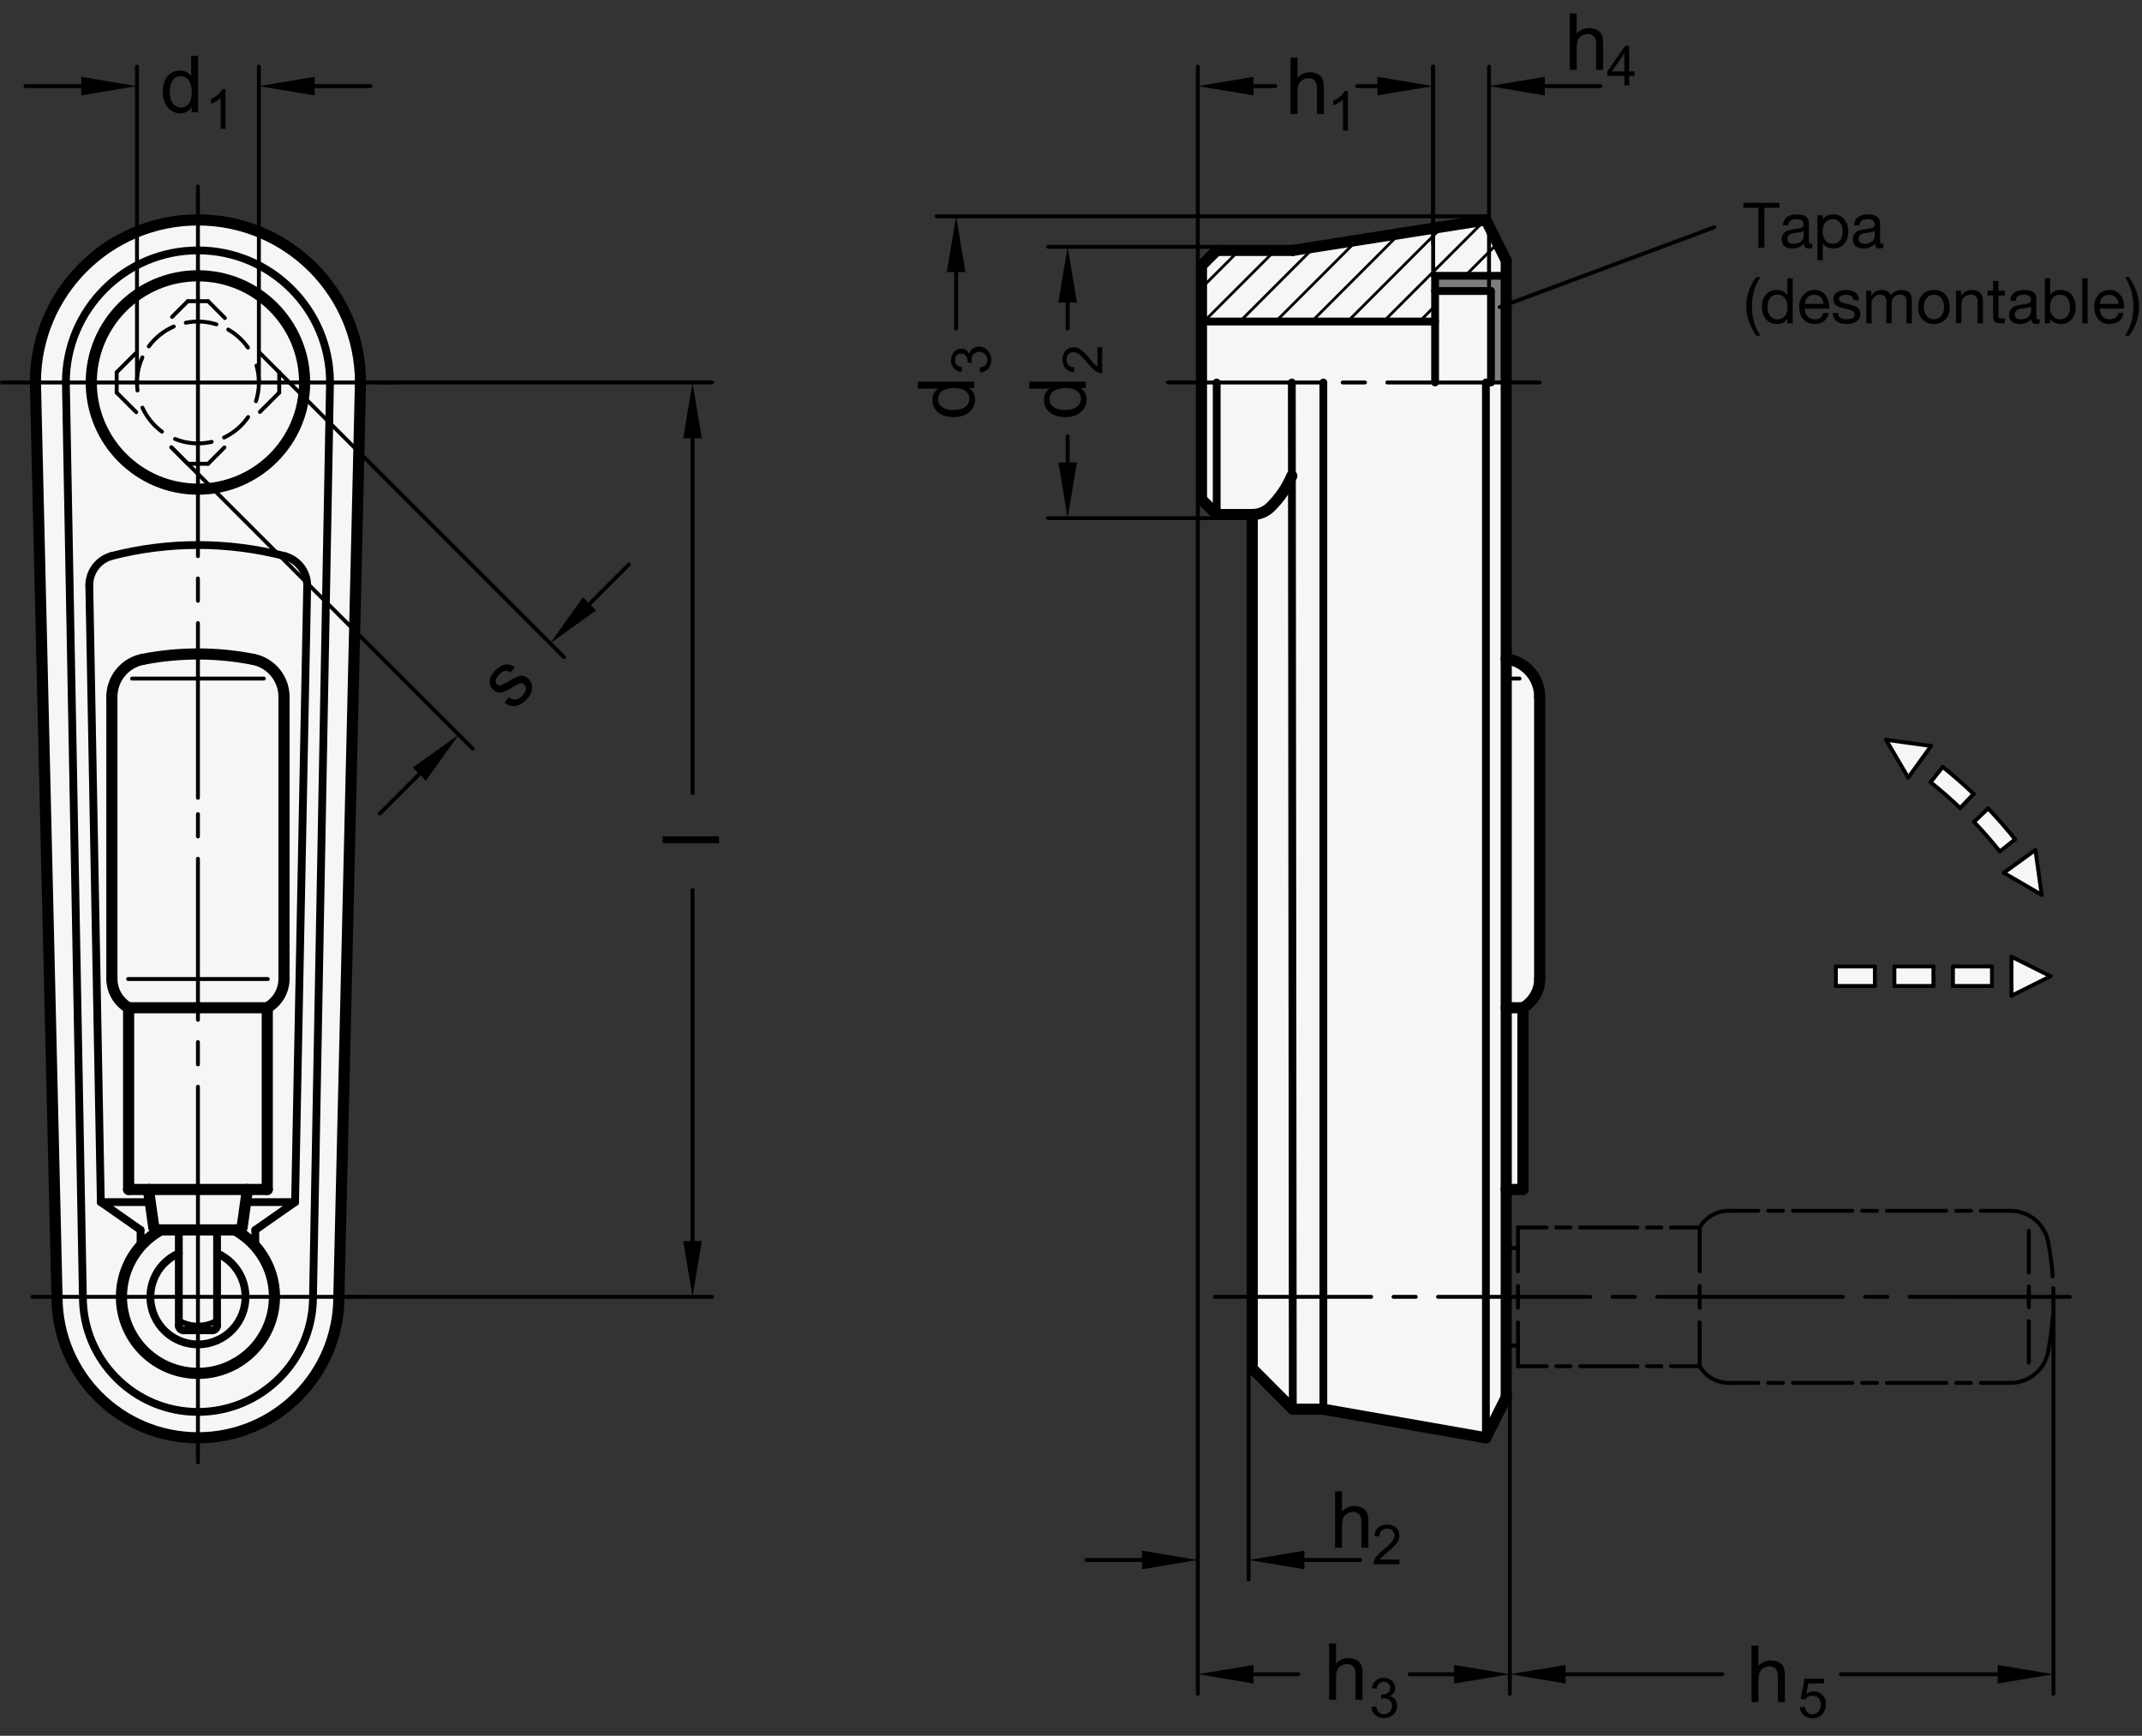 <?xml version="1.0" encoding="utf-8"?>
<!-- Generator: Adobe Illustrator 19.1.0, SVG Export Plug-In . SVG Version: 6.00 Build 0)  -->
<svg version="1.1" xmlns="http://www.w3.org/2000/svg" xmlns:xlink="http://www.w3.org/1999/xlink" x="0px" y="0px"
	 viewBox="0 0 272.277 220.625" enable-background="new 0 0 272.277 220.625" xml:space="preserve">
<rect x="0" y="0" width="272.277" height="220.625" fill="#333333" stroke="none"/>
<g id="MD_x5F_3_x5F_FUELLUNG_x5F_WS">
	<g id="LWPOLYLINE_11_">
		<polygon fill="#FFFFFF" points="239.745,94.035 242.563,98.84 245.463,94.815 		"/>
	</g>
	<g id="LWPOLYLINE_12_">
		<polygon fill="#FFFFFF" points="259.53,113.741 254.714,110.942 258.727,108.026 		"/>
	</g>
	<g id="LWPOLYLINE_13_">
		<path fill="#FFFFFF" d="M256.145,106.681l-1.939,1.546c-1.037-1.301-2.133-2.555-3.283-3.757l1.793-1.714
			C253.917,104.012,255.061,105.322,256.145,106.681z"/>
	</g>
	<g id="LWPOLYLINE_14_">
		<path fill="#FFFFFF" d="M250.872,100.913l-1.714,1.793c-1.203-1.15-2.456-2.245-3.757-3.283l1.546-1.939
			C248.306,98.567,249.616,99.712,250.872,100.913z"/>
	</g>
	<g id="LWPOLYLINE_15_">
		<rect x="233.363" y="122.844" fill="#FFFFFF" width="4.961" height="2.48"/>
	</g>
	<g id="LWPOLYLINE_16_">
		<rect x="240.803" y="122.844" fill="#FFFFFF" width="4.961" height="2.48"/>
	</g>
	<g id="LWPOLYLINE_17_">
		<rect x="248.244" y="122.844" fill="#FFFFFF" width="4.961" height="2.48"/>
	</g>
	<g id="LWPOLYLINE_18_">
		<polygon fill="#FFFFFF" points="260.646,124.084 255.685,121.603 255.685,126.564 		"/>
	</g>
	<g id="LWPOLYLINE_19_">
		<path fill="#FFFFFF" d="M164.333,179.121l-5.156-5.174V65.401h-4.52l-1.937-1.937v-14.85v-14.85l1.937-1.937h9.685l24.535-3.874
			l2.583,5.165v50.623c2.43,0.315,4.25,2.383,4.254,4.833v17.171v18.662c0,1.52-0.811,2.924-2.127,3.684v3.811v19.281
			c-0.56,0.001-1.12,0.001-1.681,0h-0.446v26.4l-2.583,5.165l-20.661-3.628H164.333z"/>
	</g>
	<g id="POLYLINE_2_">
		<path fill="#FFFFFF" d="M4.5,48.614c0-11.411,9.25-20.661,20.661-20.661s20.661,9.25,20.661,20.661l-2.746,116.22
			c0,9.894-8.021,17.915-17.915,17.915s-17.915-8.021-17.915-17.915L4.5,48.614z"/>
	</g>
</g>
<g id="MD_x5F_3_x5F_FUELLUNG_x5F_GR">
	<g id="POLYLINE_1_">
		<path fill="#F6F6F6" d="M4.5,48.614c0-11.411,9.25-20.661,20.661-20.661s20.661,9.25,20.661,20.661l-2.746,116.22
			c0,9.894-8.021,17.915-17.915,17.915s-17.915-8.021-17.915-17.915L4.5,48.614z"/>
	</g>
	<g id="LWPOLYLINE">
		<path fill="#F6F6F6" d="M164.333,179.121l-5.156-5.174V65.401h-4.52l-1.937-1.937v-14.85v-14.85l1.937-1.937h9.685l24.535-3.874
			l2.583,5.165v50.623c2.43,0.315,4.25,2.383,4.254,4.833v17.171v18.662c0,1.52-0.811,2.924-2.127,3.684v3.811v19.281
			c-0.56,0.001-1.12,0.001-1.681,0h-0.446v26.4l-2.583,5.165l-20.661-3.628H164.333z"/>
	</g>
	<g id="LWPOLYLINE_3_">
		<polygon fill="#F6F6F6" points="260.646,124.084 255.685,121.603 255.685,126.564 		"/>
	</g>
	<g id="LWPOLYLINE_4_">
		<rect x="248.244" y="122.844" fill="#F6F6F6" width="4.961" height="2.48"/>
	</g>
	<g id="LWPOLYLINE_5_">
		<rect x="240.803" y="122.844" fill="#F6F6F6" width="4.961" height="2.48"/>
	</g>
	<g id="LWPOLYLINE_6_">
		<rect x="233.363" y="122.844" fill="#F6F6F6" width="4.961" height="2.48"/>
	</g>
	<g id="LWPOLYLINE_7_">
		<path fill="#F6F6F6" d="M250.872,100.913l-1.714,1.793c-1.203-1.15-2.456-2.245-3.757-3.283l1.546-1.939
			C248.306,98.567,249.616,99.712,250.872,100.913z"/>
	</g>
	<g id="LWPOLYLINE_8_">
		<path fill="#F6F6F6" d="M256.145,106.681l-1.939,1.546c-1.037-1.301-2.133-2.555-3.283-3.757l1.793-1.714
			C253.917,104.012,255.061,105.322,256.145,106.681z"/>
	</g>
	<g id="LWPOLYLINE_9_">
		<polygon fill="#F6F6F6" points="259.53,113.741 254.714,110.942 258.727,108.026 		"/>
	</g>
	<g id="LWPOLYLINE_10_">
		<polygon fill="#F6F6F6" points="239.745,94.035 242.563,98.84 245.463,94.815 		"/>
	</g>
</g>
<g id="MD_x5F_6_x5F_COLOR_x5F_K064">
	<g id="LWPOLYLINE_2_">
		<polyline fill="#7E7E7D" points="182.448,35.055 182.421,36.992 189.524,36.992 189.524,48.614 191.461,48.614 191.461,35.055 
			182.448,35.055 		"/>
	</g>
</g>
<g id="MD_x5F_1_x5F_035">
	<g id="LINE">
		
			<line fill="none" stroke="#000000" stroke-width="0.496" stroke-linecap="round" stroke-linejoin="round" stroke-miterlimit="10" x1="23.87" y1="38.283" x2="26.453" y2="38.283"/>
	</g>
	<g id="LINE_1_">
		
			<line fill="none" stroke="#000000" stroke-width="0.496" stroke-linecap="round" stroke-linejoin="round" stroke-miterlimit="10" x1="35.492" y1="47.323" x2="35.492" y2="49.905"/>
	</g>
	<g id="LINE_2_">
		
			<line fill="none" stroke="#000000" stroke-width="0.496" stroke-linecap="round" stroke-linejoin="round" stroke-miterlimit="10" x1="26.453" y1="58.945" x2="23.87" y2="58.945"/>
	</g>
	<g id="LINE_3_">
		
			<line fill="none" stroke="#000000" stroke-width="0.496" stroke-linecap="round" stroke-linejoin="round" stroke-miterlimit="10" x1="14.831" y1="49.905" x2="14.831" y2="47.323"/>
	</g>
	<g id="LINE_4_">
		
			<line fill="none" stroke="#000000" stroke-width="0.496" stroke-linecap="round" stroke-linejoin="round" stroke-miterlimit="10" x1="14.831" y1="49.905" x2="17.32" y2="52.395"/>
	</g>
	<g id="LINE_5_">
		
			<line fill="none" stroke="#000000" stroke-width="0.496" stroke-linecap="round" stroke-linejoin="round" stroke-miterlimit="10" x1="26.453" y1="58.945" x2="28.526" y2="56.871"/>
	</g>
	<g id="LINE_6_">
		
			<line fill="none" stroke="#000000" stroke-width="0.496" stroke-linecap="round" stroke-linejoin="round" stroke-miterlimit="10" x1="35.492" y1="47.323" x2="32.978" y2="44.808"/>
	</g>
	<g id="LINE_7_">
		
			<line fill="none" stroke="#000000" stroke-width="0.496" stroke-linecap="round" stroke-linejoin="round" stroke-miterlimit="10" x1="23.87" y1="38.283" x2="21.868" y2="40.285"/>
	</g>
	<g id="LINE_45_">
		
			<line fill="none" stroke="#000000" stroke-width="0.496" stroke-linecap="round" stroke-linejoin="round" stroke-miterlimit="10" x1="17.204" y1="44.949" x2="14.831" y2="47.323"/>
	</g>
	<g id="LINE_46_">
		
			<line fill="none" stroke="#000000" stroke-width="0.496" stroke-linecap="round" stroke-linejoin="round" stroke-miterlimit="10" x1="28.592" y1="40.422" x2="26.453" y2="38.283"/>
	</g>
	<g id="LINE_47_">
		
			<line fill="none" stroke="#000000" stroke-width="0.496" stroke-linecap="round" stroke-linejoin="round" stroke-miterlimit="10" x1="33.038" y1="52.359" x2="35.492" y2="49.905"/>
	</g>
	<g id="LINE_48_">
		
			<line fill="none" stroke="#000000" stroke-width="0.496" stroke-linecap="round" stroke-linejoin="round" stroke-miterlimit="10" x1="21.782" y1="56.857" x2="23.87" y2="58.945"/>
	</g>
	<g id="ARC_7_">
		
			<path fill="none" stroke="#000000" stroke-width="0.496" stroke-linecap="round" stroke-linejoin="round" stroke-miterlimit="10" d="
			M22.087,41.502c-1.262,0.546-2.356,1.417-3.17,2.525"/>
	</g>
	<g id="ARC_8_">
		
			<path fill="none" stroke="#000000" stroke-width="0.496" stroke-linecap="round" stroke-linejoin="round" stroke-miterlimit="10" d="
			M27.505,41.229c-1.256-0.399-2.593-0.47-3.885-0.208"/>
	</g>
	<g id="ARC_9_">
		
			<path fill="none" stroke="#000000" stroke-width="0.496" stroke-linecap="round" stroke-linejoin="round" stroke-miterlimit="10" d="
			M31.516,44.18c-0.654-0.938-1.508-1.719-2.5-2.288"/>
	</g>
	<g id="ARC_10_">
		
			<path fill="none" stroke="#000000" stroke-width="0.496" stroke-linecap="round" stroke-linejoin="round" stroke-miterlimit="10" d="
			M32.534,50.998c0.476-1.471,0.501-3.05,0.071-4.536"/>
	</g>
	<g id="ARC_11_">
		
			<path fill="none" stroke="#000000" stroke-width="0.496" stroke-linecap="round" stroke-linejoin="round" stroke-miterlimit="10" d="
			M28.484,55.613c1.23-0.584,2.285-1.482,3.057-2.603"/>
	</g>
	<g id="ARC_12_">
		
			<path fill="none" stroke="#000000" stroke-width="0.496" stroke-linecap="round" stroke-linejoin="round" stroke-miterlimit="10" d="
			M22.254,55.796c1.475,0.597,3.099,0.726,4.65,0.368"/>
	</g>
	<g id="ARC_13_">
		
			<path fill="none" stroke="#000000" stroke-width="0.496" stroke-linecap="round" stroke-linejoin="round" stroke-miterlimit="10" d="
			M18.103,51.809c0.551,1.218,1.408,2.272,2.487,3.061"/>
	</g>
	<g id="ARC_14_">
		
			<path fill="none" stroke="#000000" stroke-width="0.496" stroke-linecap="round" stroke-linejoin="round" stroke-miterlimit="10" d="
			M18.1,45.425c-0.595,1.318-0.81,2.776-0.619,4.209"/>
	</g>
	<g id="LINE_89_">
		
			<line fill="none" stroke="#000000" stroke-width="0.496" stroke-linecap="round" stroke-linejoin="round" stroke-miterlimit="10" x1="154.415" y1="164.834" x2="174.295" y2="164.834"/>
	</g>
	<g id="LINE_90_">
		
			<line fill="none" stroke="#000000" stroke-width="0.496" stroke-linecap="round" stroke-linejoin="round" stroke-miterlimit="10" x1="182.799" y1="164.834" x2="202.144" y2="164.834"/>
	</g>
	<g id="LINE_91_">
		
			<line fill="none" stroke="#000000" stroke-width="0.496" stroke-linecap="round" stroke-linejoin="round" stroke-miterlimit="10" x1="177.13" y1="164.834" x2="179.965" y2="164.834"/>
	</g>
	<g id="LINE_92_">
		
			<line fill="none" stroke="#000000" stroke-width="0.496" stroke-linecap="round" stroke-linejoin="round" stroke-miterlimit="10" x1="176.343" y1="48.614" x2="195.713" y2="48.614"/>
	</g>
	<g id="LINE_93_">
		
			<line fill="none" stroke="#000000" stroke-width="0.496" stroke-linecap="round" stroke-linejoin="round" stroke-miterlimit="10" x1="148.469" y1="48.614" x2="167.839" y2="48.614"/>
	</g>
	<g id="LINE_94_">
		
			<line fill="none" stroke="#000000" stroke-width="0.496" stroke-linecap="round" stroke-linejoin="round" stroke-miterlimit="10" x1="170.673" y1="48.614" x2="173.508" y2="48.614"/>
	</g>
	<g id="LINE_95_">
		
			<line fill="none" stroke="#000000" stroke-width="0.496" stroke-linecap="round" stroke-linejoin="round" stroke-miterlimit="10" x1="0.248" y1="48.614" x2="50.075" y2="48.614"/>
	</g>
	<g id="LINE_96_">
		
			<line fill="none" stroke="#000000" stroke-width="0.496" stroke-linecap="round" stroke-linejoin="round" stroke-miterlimit="10" x1="25.161" y1="23.7" x2="25.161" y2="70.693"/>
	</g>
	<g id="LINE_97_">
		
			<line fill="none" stroke="#000000" stroke-width="0.496" stroke-linecap="round" stroke-linejoin="round" stroke-miterlimit="10" x1="25.161" y1="76.362" x2="25.161" y2="73.527"/>
	</g>
	<g id="LINE_98_">
		
			<line fill="none" stroke="#000000" stroke-width="0.496" stroke-linecap="round" stroke-linejoin="round" stroke-miterlimit="10" x1="25.161" y1="101.401" x2="25.161" y2="79.197"/>
	</g>
	<g id="LINE_99_">
		
			<line fill="none" stroke="#000000" stroke-width="0.496" stroke-linecap="round" stroke-linejoin="round" stroke-miterlimit="10" x1="4.122" y1="164.834" x2="46.201" y2="164.834"/>
	</g>
	<g id="LINE_100_">
		
			<line fill="none" stroke="#000000" stroke-width="0.496" stroke-linecap="round" stroke-linejoin="round" stroke-miterlimit="10" x1="25.161" y1="185.874" x2="25.161" y2="138.126"/>
	</g>
	<g id="LINE_101_">
		
			<line fill="none" stroke="#000000" stroke-width="0.496" stroke-linecap="round" stroke-linejoin="round" stroke-miterlimit="10" x1="25.161" y1="135.291" x2="25.161" y2="132.456"/>
	</g>
	<g id="LINE_102_">
		
			<line fill="none" stroke="#000000" stroke-width="0.496" stroke-linecap="round" stroke-linejoin="round" stroke-miterlimit="10" x1="25.161" y1="106.317" x2="25.161" y2="103.482"/>
	</g>
	<g id="LINE_103_">
		
			<line fill="none" stroke="#000000" stroke-width="0.496" stroke-linecap="round" stroke-linejoin="round" stroke-miterlimit="10" x1="25.161" y1="129.622" x2="25.161" y2="109.151"/>
	</g>
	<g id="LINE_122_">
		
			<line fill="none" stroke="#000000" stroke-width="0.496" stroke-linecap="round" stroke-linejoin="round" stroke-miterlimit="10" x1="16.783" y1="86.251" x2="33.539" y2="86.251"/>
	</g>
	<g id="LINE_137_">
		
			<line fill="none" stroke="#000000" stroke-width="0.496" stroke-linecap="round" stroke-linejoin="round" stroke-miterlimit="10" x1="191.461" y1="86.251" x2="193.154" y2="86.251"/>
	</g>
	<g id="LINE_139_">
		
			<line fill="none" stroke="#000000" stroke-width="0.496" stroke-linecap="round" stroke-linejoin="round" stroke-miterlimit="10" x1="210.648" y1="164.834" x2="234.244" y2="164.834"/>
	</g>
	<g id="LINE_140_">
		
			<line fill="none" stroke="#000000" stroke-width="0.496" stroke-linecap="round" stroke-linejoin="round" stroke-miterlimit="10" x1="204.978" y1="164.834" x2="207.813" y2="164.834"/>
	</g>
	<g id="LINE_141_">
		
			<line fill="none" stroke="#000000" stroke-width="0.496" stroke-linecap="round" stroke-linejoin="round" stroke-miterlimit="10" x1="242.748" y1="164.834" x2="263.112" y2="164.839"/>
	</g>
	<g id="LINE_142_">
		
			<line fill="none" stroke="#000000" stroke-width="0.496" stroke-linecap="round" stroke-linejoin="round" stroke-miterlimit="10" x1="237.079" y1="164.834" x2="239.913" y2="164.834"/>
	</g>
	<g id="LINE_143_">
		
			<line fill="none" stroke="#000000" stroke-width="0.496" stroke-linecap="round" stroke-linejoin="round" stroke-miterlimit="10" x1="16.286" y1="124.438" x2="34.037" y2="124.438"/>
	</g>
	<g id="ARC_35_">
		
			<path fill="none" stroke="#000000" stroke-width="0.496" stroke-linecap="round" stroke-linejoin="round" stroke-miterlimit="10" d="
			M250.872,100.913c-1.256-1.201-2.566-2.345-3.925-3.429"/>
	</g>
	<g id="ARC_36_">
		
			<path fill="none" stroke="#000000" stroke-width="0.496" stroke-linecap="round" stroke-linejoin="round" stroke-miterlimit="10" d="
			M254.205,108.227c-1.037-1.301-2.133-2.555-3.283-3.757"/>
	</g>
	<g id="ARC_37_">
		
			<path fill="none" stroke="#000000" stroke-width="0.496" stroke-linecap="round" stroke-linejoin="round" stroke-miterlimit="10" d="
			M249.158,102.706c-1.203-1.15-2.456-2.245-3.757-3.283"/>
	</g>
	<g id="ARC_38_">
		
			<path fill="none" stroke="#000000" stroke-width="0.496" stroke-linecap="round" stroke-linejoin="round" stroke-miterlimit="10" d="
			M256.145,106.681c-1.084-1.359-2.228-2.669-3.429-3.925"/>
	</g>
	<g id="LINE_150_">
		
			<line fill="none" stroke="#000000" stroke-width="0.496" stroke-linecap="round" stroke-linejoin="round" stroke-miterlimit="10" x1="245.401" y1="99.423" x2="246.947" y2="97.484"/>
	</g>
	<g id="LINE_151_">
		
			<line fill="none" stroke="#000000" stroke-width="0.496" stroke-linecap="round" stroke-linejoin="round" stroke-miterlimit="10" x1="249.158" y1="102.706" x2="250.872" y2="100.913"/>
	</g>
	<g id="LINE_152_">
		
			<line fill="none" stroke="#000000" stroke-width="0.496" stroke-linecap="round" stroke-linejoin="round" stroke-miterlimit="10" x1="250.923" y1="104.47" x2="252.716" y2="102.756"/>
	</g>
	<g id="LINE_153_">
		
			<line fill="none" stroke="#000000" stroke-width="0.496" stroke-linecap="round" stroke-linejoin="round" stroke-miterlimit="10" x1="254.205" y1="108.227" x2="256.145" y2="106.681"/>
	</g>
	<g id="LINE_154_">
		
			<line fill="none" stroke="#000000" stroke-width="0.496" stroke-linecap="round" stroke-linejoin="round" stroke-miterlimit="10" x1="254.714" y1="110.942" x2="258.727" y2="108.026"/>
	</g>
	<g id="LINE_155_">
		
			<line fill="none" stroke="#000000" stroke-width="0.496" stroke-linecap="round" stroke-linejoin="round" stroke-miterlimit="10" x1="258.727" y1="108.026" x2="259.53" y2="113.741"/>
	</g>
	<g id="LINE_156_">
		
			<line fill="none" stroke="#000000" stroke-width="0.496" stroke-linecap="round" stroke-linejoin="round" stroke-miterlimit="10" x1="254.714" y1="110.942" x2="259.53" y2="113.741"/>
	</g>
	<g id="LINE_157_">
		
			<line fill="none" stroke="#000000" stroke-width="0.496" stroke-linecap="round" stroke-linejoin="round" stroke-miterlimit="10" x1="260.646" y1="124.084" x2="255.685" y2="121.603"/>
	</g>
	<g id="LINE_158_">
		
			<line fill="none" stroke="#000000" stroke-width="0.496" stroke-linecap="round" stroke-linejoin="round" stroke-miterlimit="10" x1="255.685" y1="121.603" x2="255.685" y2="126.564"/>
	</g>
	<g id="LINE_159_">
		
			<line fill="none" stroke="#000000" stroke-width="0.496" stroke-linecap="round" stroke-linejoin="round" stroke-miterlimit="10" x1="255.685" y1="126.564" x2="260.646" y2="124.084"/>
	</g>
	<g id="LINE_160_">
		
			<line fill="none" stroke="#000000" stroke-width="0.496" stroke-linecap="round" stroke-linejoin="round" stroke-miterlimit="10" x1="253.205" y1="125.324" x2="253.205" y2="122.844"/>
	</g>
	<g id="LINE_161_">
		
			<line fill="none" stroke="#000000" stroke-width="0.496" stroke-linecap="round" stroke-linejoin="round" stroke-miterlimit="10" x1="253.205" y1="122.844" x2="248.244" y2="122.844"/>
	</g>
	<g id="LINE_162_">
		
			<line fill="none" stroke="#000000" stroke-width="0.496" stroke-linecap="round" stroke-linejoin="round" stroke-miterlimit="10" x1="248.244" y1="122.844" x2="248.244" y2="125.324"/>
	</g>
	<g id="LINE_163_">
		
			<line fill="none" stroke="#000000" stroke-width="0.496" stroke-linecap="round" stroke-linejoin="round" stroke-miterlimit="10" x1="248.244" y1="125.324" x2="253.205" y2="125.324"/>
	</g>
	<g id="LINE_164_">
		
			<line fill="none" stroke="#000000" stroke-width="0.496" stroke-linecap="round" stroke-linejoin="round" stroke-miterlimit="10" x1="245.764" y1="125.324" x2="245.764" y2="122.844"/>
	</g>
	<g id="LINE_165_">
		
			<line fill="none" stroke="#000000" stroke-width="0.496" stroke-linecap="round" stroke-linejoin="round" stroke-miterlimit="10" x1="245.764" y1="122.844" x2="240.803" y2="122.844"/>
	</g>
	<g id="LINE_166_">
		
			<line fill="none" stroke="#000000" stroke-width="0.496" stroke-linecap="round" stroke-linejoin="round" stroke-miterlimit="10" x1="240.803" y1="122.844" x2="240.803" y2="125.324"/>
	</g>
	<g id="LINE_167_">
		
			<line fill="none" stroke="#000000" stroke-width="0.496" stroke-linecap="round" stroke-linejoin="round" stroke-miterlimit="10" x1="240.803" y1="125.324" x2="245.764" y2="125.324"/>
	</g>
	<g id="LINE_168_">
		
			<line fill="none" stroke="#000000" stroke-width="0.496" stroke-linecap="round" stroke-linejoin="round" stroke-miterlimit="10" x1="238.323" y1="125.324" x2="238.323" y2="122.844"/>
	</g>
	<g id="LINE_169_">
		
			<line fill="none" stroke="#000000" stroke-width="0.496" stroke-linecap="round" stroke-linejoin="round" stroke-miterlimit="10" x1="238.323" y1="122.844" x2="233.363" y2="122.844"/>
	</g>
	<g id="LINE_170_">
		
			<line fill="none" stroke="#000000" stroke-width="0.496" stroke-linecap="round" stroke-linejoin="round" stroke-miterlimit="10" x1="233.363" y1="122.844" x2="233.363" y2="125.324"/>
	</g>
	<g id="LINE_171_">
		
			<line fill="none" stroke="#000000" stroke-width="0.496" stroke-linecap="round" stroke-linejoin="round" stroke-miterlimit="10" x1="233.363" y1="125.324" x2="238.323" y2="125.324"/>
	</g>
	<g id="LINE_172_">
		
			<line fill="none" stroke="#000000" stroke-width="0.496" stroke-linecap="round" stroke-linejoin="round" stroke-miterlimit="10" x1="242.563" y1="98.84" x2="245.463" y2="94.815"/>
	</g>
	<g id="LINE_173_">
		
			<line fill="none" stroke="#000000" stroke-width="0.496" stroke-linecap="round" stroke-linejoin="round" stroke-miterlimit="10" x1="245.463" y1="94.815" x2="239.745" y2="94.035"/>
	</g>
	<g id="LINE_174_">
		
			<line fill="none" stroke="#000000" stroke-width="0.496" stroke-linecap="round" stroke-linejoin="round" stroke-miterlimit="10" x1="242.563" y1="98.84" x2="239.745" y2="94.035"/>
	</g>
</g>
<g id="MD_x5F_2_x5F_BEMASSUNG">
	<g id="LINE_8_">
		
			<line stroke="#000000" stroke-width="0.496" stroke-linecap="round" stroke-linejoin="round" stroke-miterlimit="10" x1="17.413" y1="48.614" x2="17.413" y2="8.464"/>
	</g>
	<g id="LINE_9_">
		
			<line stroke="#000000" stroke-width="0.496" stroke-linecap="round" stroke-linejoin="round" stroke-miterlimit="10" x1="10.327" y1="10.945" x2="3.24" y2="10.945"/>
	</g>
	<g id="SOLID">
		<polygon points="10.327,9.763 17.413,10.945 10.327,12.126 		"/>
	</g>
	<g id="TEXT">
		<g>
			<path d="M25.182,14.276h-0.821v-0.66h-0.02c-0.316,0.521-0.793,0.782-1.432,0.782c-0.635,0-1.166-0.252-1.591-0.755
				c-0.425-0.504-0.638-1.156-0.638-1.957c0-0.838,0.2-1.499,0.601-1.984s0.93-0.729,1.588-0.729c0.619,0,1.09,0.236,1.413,0.709
				h0.02V7.111h0.879V14.276z M23.002,13.675c0.384,0,0.71-0.157,0.978-0.474s0.401-0.795,0.401-1.437
				c0-0.633-0.122-1.136-0.367-1.511c-0.244-0.374-0.595-0.562-1.051-0.562s-0.801,0.183-1.034,0.55
				c-0.233,0.366-0.35,0.848-0.35,1.444c0,0.43,0.063,0.794,0.188,1.092s0.3,0.522,0.525,0.672
				C22.518,13.601,22.754,13.675,23.002,13.675z"/>
		</g>
	</g>
	<g id="TEXT_1_">
		<g>
			<path d="M28.665,16.375h-0.616v-3.924c-0.308,0.292-0.72,0.539-1.235,0.742v-0.596c0.709-0.34,1.193-0.76,1.451-1.262h0.4V16.375
				z"/>
		</g>
	</g>
	<g id="LINE_26_">
		
			<line stroke="#000000" stroke-width="0.496" stroke-linecap="round" stroke-linejoin="round" stroke-miterlimit="10" x1="48.406" y1="48.614" x2="90.508" y2="48.614"/>
	</g>
	<g id="LINE_27_">
		
			<line stroke="#000000" stroke-width="0.496" stroke-linecap="round" stroke-linejoin="round" stroke-miterlimit="10" x1="44.154" y1="164.834" x2="90.508" y2="164.834"/>
	</g>
	<g id="LINE_28_">
		
			<line stroke="#000000" stroke-width="0.496" stroke-linecap="round" stroke-linejoin="round" stroke-miterlimit="10" x1="88.028" y1="55.701" x2="88.028" y2="100.826"/>
	</g>
	<g id="LINE_29_">
		
			<line stroke="#000000" stroke-width="0.496" stroke-linecap="round" stroke-linejoin="round" stroke-miterlimit="10" x1="88.028" y1="157.748" x2="88.028" y2="113.128"/>
	</g>
	<g id="SOLID_1_">
		<polygon points="86.846,55.701 88.028,48.614 89.209,55.701 		"/>
	</g>
	<g id="SOLID_2_">
		<polygon points="86.846,157.748 88.028,164.834 89.209,157.748 		"/>
	</g>
	<g id="LINE_30_">
		
			<line stroke="#000000" stroke-width="0.496" stroke-linecap="round" stroke-linejoin="round" stroke-miterlimit="10" x1="190.637" y1="39.037" x2="217.916" y2="28.883"/>
	</g>
	<g id="TEXT_2_">
		<g>
			<path d="M91.397,106.301v0.88h-7.165v-0.88H91.397z"/>
		</g>
	</g>
	<g id="LINE_62_">
		
			<line stroke="#000000" stroke-width="0.496" stroke-linecap="round" stroke-linejoin="round" stroke-miterlimit="10" x1="154.658" y1="31.366" x2="133.232" y2="31.366"/>
	</g>
	<g id="LINE_63_">
		
			<line stroke="#000000" stroke-width="0.496" stroke-linecap="round" stroke-linejoin="round" stroke-miterlimit="10" x1="135.713" y1="38.452" x2="135.713" y2="41.762"/>
	</g>
	<g id="SOLID_3_">
		<polygon points="136.894,38.452 135.713,31.366 134.532,38.452 		"/>
	</g>
	<g id="LINE_64_">
		
			<line stroke="#000000" stroke-width="0.496" stroke-linecap="round" stroke-linejoin="round" stroke-miterlimit="10" x1="182.173" y1="30.992" x2="182.173" y2="8.464"/>
	</g>
	<g id="LINE_65_">
		
			<line stroke="#000000" stroke-width="0.496" stroke-linecap="round" stroke-linejoin="round" stroke-miterlimit="10" x1="152.26" y1="33.763" x2="152.26" y2="8.464"/>
	</g>
	<g id="LINE_66_">
		
			<line stroke="#000000" stroke-width="0.496" stroke-linecap="round" stroke-linejoin="round" stroke-miterlimit="10" x1="175.087" y1="10.945" x2="172.51" y2="10.945"/>
	</g>
	<g id="LINE_67_">
		
			<line stroke="#000000" stroke-width="0.496" stroke-linecap="round" stroke-linejoin="round" stroke-miterlimit="10" x1="159.346" y1="10.945" x2="162.111" y2="10.945"/>
	</g>
	<g id="SOLID_4_">
		<polygon points="175.087,12.126 182.173,10.945 175.087,9.763 		"/>
	</g>
	<g id="SOLID_5_">
		<polygon points="159.346,12.126 152.26,10.945 159.346,9.763 		"/>
	</g>
	<g id="LINE_68_">
		
			<line stroke="#000000" stroke-width="0.496" stroke-linecap="round" stroke-linejoin="round" stroke-miterlimit="10" x1="182.173" y1="35.055" x2="182.173" y2="8.464"/>
	</g>
	<g id="LINE_69_">
		
			<line stroke="#000000" stroke-width="0.496" stroke-linecap="round" stroke-linejoin="round" stroke-miterlimit="10" x1="196.362" y1="10.945" x2="203.449" y2="10.945"/>
	</g>
	<g id="SOLID_6_">
		<polygon points="196.362,9.763 189.276,10.945 196.362,12.126 		"/>
	</g>
	<g id="LINE_70_">
		
			<line stroke="#000000" stroke-width="0.496" stroke-linecap="round" stroke-linejoin="round" stroke-miterlimit="10" x1="188.918" y1="27.492" x2="119.059" y2="27.492"/>
	</g>
	<g id="LINE_71_">
		
			<line stroke="#000000" stroke-width="0.496" stroke-linecap="round" stroke-linejoin="round" stroke-miterlimit="10" x1="121.539" y1="34.578" x2="121.539" y2="41.762"/>
	</g>
	<g id="SOLID_7_">
		<polygon points="122.721,34.578 121.539,27.492 120.358,34.578 		"/>
	</g>
	<g id="LINE_72_">
		
			<line stroke="#000000" stroke-width="0.496" stroke-linecap="round" stroke-linejoin="round" stroke-miterlimit="10" x1="152.26" y1="63.464" x2="152.26" y2="200.76"/>
	</g>
	<g id="LINE_73_">
		
			<line stroke="#000000" stroke-width="0.496" stroke-linecap="round" stroke-linejoin="round" stroke-miterlimit="10" x1="165.803" y1="198.279" x2="172.89" y2="198.279"/>
	</g>
	<g id="LINE_74_">
		
			<line stroke="#000000" stroke-width="0.496" stroke-linecap="round" stroke-linejoin="round" stroke-miterlimit="10" x1="145.173" y1="198.279" x2="138.087" y2="198.279"/>
	</g>
	<g id="SOLID_8_">
		<polygon points="165.803,197.098 158.717,198.279 165.803,199.46 		"/>
	</g>
	<g id="SOLID_9_">
		<polygon points="145.173,197.098 152.26,198.279 145.173,199.46 		"/>
	</g>
	<g id="TEXT_3_">
		<g>
			<path d="M173.941,196.722h-0.884v-3.274c0-0.424-0.092-0.741-0.274-0.953s-0.454-0.317-0.815-0.317
				c-0.359,0-0.679,0.124-0.961,0.374c-0.281,0.249-0.423,0.694-0.423,1.336v2.835h-0.88v-7.165h0.88v2.571
				c0.417-0.473,0.938-0.709,1.564-0.709c0.335,0,0.656,0.068,0.963,0.205c0.306,0.137,0.521,0.347,0.645,0.631
				c0.124,0.283,0.186,0.678,0.186,1.183V196.722z"/>
		</g>
	</g>
	<g id="TEXT_4_">
		<g>
			<path d="M177.897,198.818h-3.322c0-0.283,0.099-0.569,0.296-0.858c0.197-0.29,0.566-0.652,1.107-1.088
				c0.33-0.265,0.626-0.543,0.886-0.833c0.26-0.291,0.391-0.584,0.391-0.878c0-0.253-0.09-0.462-0.269-0.628
				c-0.18-0.165-0.406-0.248-0.68-0.248c-0.276,0-0.508,0.085-0.694,0.255c-0.188,0.17-0.282,0.424-0.284,0.762l-0.633-0.072
				c0.039-0.47,0.206-0.829,0.501-1.077c0.296-0.249,0.67-0.373,1.124-0.373c0.493,0,0.877,0.136,1.151,0.408
				s0.412,0.602,0.412,0.987c0,0.321-0.115,0.647-0.347,0.977c-0.232,0.33-0.693,0.771-1.385,1.322
				c-0.362,0.29-0.603,0.54-0.722,0.749h2.467V198.818z"/>
		</g>
	</g>
	<g id="TEXT_5_">
		<g>
			<path d="M138.004,48.515v0.821h-0.66v0.02c0.521,0.316,0.782,0.793,0.782,1.432c0,0.635-0.252,1.166-0.755,1.591
				c-0.504,0.425-1.156,0.638-1.957,0.638c-0.838,0-1.499-0.2-1.984-0.601s-0.729-0.93-0.729-1.588c0-0.619,0.236-1.09,0.709-1.413
				v-0.02h-2.571v-0.879H138.004z M137.402,50.694c0-0.384-0.157-0.71-0.474-0.978s-0.795-0.401-1.437-0.401
				c-0.633,0-1.136,0.122-1.511,0.367c-0.374,0.244-0.562,0.595-0.562,1.051s0.183,0.801,0.55,1.034
				c0.366,0.233,0.848,0.35,1.444,0.35c0.43,0,0.794-0.063,1.092-0.188s0.522-0.3,0.672-0.525
				C137.328,51.178,137.402,50.942,137.402,50.694z"/>
		</g>
	</g>
	<g id="TEXT_6_">
		<g>
			<path d="M140.1,44.12v3.322c-0.283,0-0.569-0.099-0.858-0.296c-0.29-0.197-0.652-0.566-1.088-1.107
				c-0.265-0.331-0.543-0.626-0.833-0.886c-0.291-0.26-0.584-0.39-0.878-0.39c-0.253,0-0.462,0.09-0.628,0.269
				c-0.165,0.179-0.248,0.406-0.248,0.679c0,0.276,0.085,0.508,0.255,0.695s0.424,0.282,0.762,0.284l-0.072,0.633
				c-0.47-0.039-0.829-0.206-1.077-0.501c-0.249-0.295-0.373-0.67-0.373-1.124c0-0.493,0.136-0.876,0.408-1.151
				c0.272-0.275,0.602-0.413,0.987-0.413c0.321,0,0.647,0.116,0.977,0.347c0.33,0.232,0.771,0.693,1.322,1.384
				c0.29,0.362,0.54,0.603,0.749,0.722V44.12H140.1z"/>
		</g>
	</g>
	<g id="TEXT_7_">
		<g>
			<path d="M168.284,14.488H167.4v-3.274c0-0.424-0.092-0.741-0.274-0.953s-0.454-0.317-0.815-0.317
				c-0.359,0-0.679,0.124-0.961,0.374c-0.281,0.249-0.423,0.694-0.423,1.336v2.835h-0.88V7.323h0.88v2.571
				c0.417-0.473,0.938-0.709,1.564-0.709c0.335,0,0.656,0.068,0.963,0.205c0.306,0.137,0.521,0.347,0.645,0.631
				c0.124,0.283,0.186,0.678,0.186,1.183V14.488z"/>
		</g>
	</g>
	<g id="TEXT_8_">
		<g>
			<path d="M171.33,16.587h-0.615v-3.924c-0.309,0.292-0.72,0.539-1.235,0.742V12.81c0.709-0.34,1.192-0.76,1.45-1.262h0.4V16.587z"
				/>
		</g>
	</g>
	<g id="TEXT_9_">
		<g>
			<path d="M203.777,8.873h-0.884V5.599c0-0.424-0.091-0.741-0.274-0.953c-0.182-0.212-0.454-0.317-0.815-0.317
				c-0.358,0-0.679,0.124-0.96,0.374c-0.282,0.249-0.424,0.694-0.424,1.336v2.835h-0.879V1.708h0.879v2.571
				c0.418-0.473,0.939-0.709,1.564-0.709c0.336,0,0.656,0.068,0.963,0.205s0.521,0.347,0.645,0.631
				c0.125,0.283,0.186,0.678,0.186,1.183V8.873z"/>
		</g>
	</g>
	<g id="TEXT_10_">
		<g>
			<path d="M207.767,9.644h-0.677v1.197h-0.616V9.644h-2.173V9.076l2.282-3.25h0.507v3.25h0.677V9.644z M206.475,9.076V6.811h-0.014
				l-1.557,2.265H206.475z"/>
		</g>
	</g>
	<g id="LINE_75_">
		
			<line stroke="#000000" stroke-width="0.496" stroke-linecap="round" stroke-linejoin="round" stroke-miterlimit="10" x1="158.717" y1="170.665" x2="158.717" y2="200.76"/>
	</g>
	<g id="LINE_76_">
		
			<line stroke="#000000" stroke-width="0.496" stroke-linecap="round" stroke-linejoin="round" stroke-miterlimit="10" x1="191.921" y1="177.584" x2="191.921" y2="215.283"/>
	</g>
	<g id="LINE_77_">
		
			<line stroke="#000000" stroke-width="0.496" stroke-linecap="round" stroke-linejoin="round" stroke-miterlimit="10" x1="159.346" y1="212.803" x2="165.016" y2="212.803"/>
	</g>
	<g id="LINE_78_">
		
			<line stroke="#000000" stroke-width="0.496" stroke-linecap="round" stroke-linejoin="round" stroke-miterlimit="10" x1="184.835" y1="212.803" x2="179.189" y2="212.803"/>
	</g>
	<g id="SOLID_10_">
		<polygon points="159.346,213.984 152.26,212.803 159.346,211.622 		"/>
	</g>
	<g id="SOLID_11_">
		<polygon points="184.835,213.984 191.921,212.803 184.835,211.622 		"/>
	</g>
	<g id="TEXT_11_">
		<g>
			<path d="M173.191,216.05h-0.885v-3.274c0-0.424-0.091-0.741-0.273-0.953s-0.455-0.317-0.816-0.317
				c-0.358,0-0.679,0.124-0.96,0.374c-0.282,0.249-0.423,0.694-0.423,1.336v2.835h-0.88v-7.165h0.88v2.571
				c0.417-0.473,0.938-0.709,1.563-0.709c0.336,0,0.656,0.068,0.963,0.205s0.521,0.347,0.646,0.631
				c0.124,0.283,0.186,0.678,0.186,1.183V216.05z"/>
		</g>
	</g>
	<g id="TEXT_12_">
		<g>
			<path d="M176.659,215.582c0.31,0.06,0.544,0.209,0.703,0.45c0.158,0.24,0.237,0.502,0.237,0.785c0,0.456-0.166,0.83-0.498,1.123
				c-0.331,0.294-0.729,0.44-1.191,0.44c-0.443,0-0.808-0.129-1.095-0.387c-0.288-0.258-0.455-0.599-0.503-1.023l0.615-0.085
				c0.062,0.33,0.174,0.578,0.337,0.742s0.378,0.246,0.646,0.246c0.287,0,0.53-0.101,0.73-0.303c0.199-0.202,0.299-0.448,0.299-0.74
				c0-0.281-0.091-0.514-0.271-0.698c-0.182-0.185-0.418-0.277-0.71-0.277c-0.119,0-0.264,0.021-0.435,0.065l0.071-0.541
				c0.164,0,0.295-0.008,0.391-0.023c0.096-0.017,0.202-0.055,0.321-0.116c0.118-0.062,0.217-0.15,0.294-0.266
				c0.078-0.115,0.116-0.258,0.116-0.43c0-0.248-0.082-0.441-0.248-0.578c-0.165-0.137-0.356-0.205-0.572-0.205
				c-0.249,0-0.451,0.079-0.607,0.236s-0.255,0.382-0.296,0.674l-0.616-0.113c0.08-0.436,0.256-0.762,0.528-0.979
				c0.272-0.216,0.599-0.324,0.978-0.324c0.417,0,0.766,0.126,1.045,0.378s0.419,0.561,0.419,0.925c0,0.468-0.229,0.805-0.688,1.01
				V215.582z"/>
		</g>
	</g>
	<g id="TEXT_13_">
		<g>
			<path d="M123.213,45.003c0.06-0.31,0.209-0.544,0.45-0.703c0.24-0.159,0.502-0.238,0.785-0.238c0.456,0,0.83,0.166,1.123,0.498
				c0.294,0.332,0.44,0.729,0.44,1.192c0,0.443-0.129,0.808-0.387,1.095c-0.258,0.288-0.599,0.455-1.023,0.503l-0.085-0.616
				c0.33-0.062,0.578-0.174,0.742-0.337s0.246-0.378,0.246-0.645c0-0.287-0.101-0.531-0.303-0.73
				c-0.202-0.199-0.448-0.299-0.74-0.299c-0.281,0-0.514,0.091-0.698,0.272c-0.185,0.182-0.277,0.418-0.277,0.71
				c0,0.119,0.021,0.264,0.065,0.435l-0.541-0.072c0-0.164-0.008-0.294-0.023-0.39c-0.017-0.096-0.055-0.203-0.116-0.321
				s-0.15-0.217-0.266-0.294s-0.258-0.116-0.43-0.116c-0.248,0-0.441,0.083-0.578,0.248s-0.205,0.356-0.205,0.573
				c0,0.249,0.079,0.451,0.236,0.607s0.382,0.255,0.674,0.296l-0.113,0.616c-0.436-0.08-0.762-0.256-0.979-0.528
				c-0.216-0.272-0.324-0.598-0.324-0.977c0-0.417,0.126-0.766,0.378-1.045s0.561-0.419,0.925-0.419c0.468,0,0.805,0.229,1.01,0.688
				H123.213z"/>
		</g>
	</g>
	<g id="TEXT_14_">
		<g>
			<path d="M123.83,48.515v0.821h-0.66v0.02c0.521,0.316,0.782,0.793,0.782,1.432c0,0.635-0.252,1.166-0.755,1.591
				c-0.504,0.425-1.156,0.638-1.957,0.638c-0.838,0-1.499-0.2-1.984-0.601s-0.729-0.93-0.729-1.588c0-0.619,0.236-1.09,0.709-1.413
				v-0.02h-2.571v-0.879H123.83z M123.229,50.694c0-0.384-0.157-0.71-0.474-0.978s-0.795-0.401-1.437-0.401
				c-0.633,0-1.136,0.122-1.511,0.367c-0.374,0.244-0.562,0.595-0.562,1.051s0.183,0.801,0.55,1.034
				c0.366,0.233,0.848,0.35,1.444,0.35c0.43,0,0.794-0.063,1.092-0.188s0.522-0.3,0.672-0.525
				C123.155,51.178,123.229,50.942,123.229,50.694z"/>
		</g>
	</g>
	<g id="LINE_79_">
		
			<line stroke="#000000" stroke-width="0.496" stroke-linecap="round" stroke-linejoin="round" stroke-miterlimit="10" x1="21.782" y1="56.857" x2="60.064" y2="95.138"/>
	</g>
	<g id="LINE_80_">
		
			<line stroke="#000000" stroke-width="0.496" stroke-linecap="round" stroke-linejoin="round" stroke-miterlimit="10" x1="35.492" y1="47.323" x2="71.686" y2="83.516"/>
	</g>
	<g id="LINE_81_">
		
			<line stroke="#000000" stroke-width="0.496" stroke-linecap="round" stroke-linejoin="round" stroke-miterlimit="10" x1="53.299" y1="98.395" x2="48.288" y2="103.406"/>
	</g>
	<g id="LINE_82_">
		
			<line stroke="#000000" stroke-width="0.496" stroke-linecap="round" stroke-linejoin="round" stroke-miterlimit="10" x1="74.943" y1="76.751" x2="79.954" y2="71.74"/>
	</g>
	<g id="SOLID_12_">
		<polygon points="52.464,97.56 58.31,93.384 54.134,99.231 		"/>
	</g>
	<g id="SOLID_13_">
		<polygon points="74.108,75.916 69.932,81.762 75.778,77.587 		"/>
	</g>
	<g id="TEXT_15_">
		<g>
			<path d="M64.902,85.491c-0.229-0.172-0.46-0.242-0.695-0.207c-0.234,0.034-0.472,0.172-0.711,0.411
				c-0.238,0.238-0.389,0.469-0.455,0.697c-0.065,0.227-0.021,0.418,0.133,0.572c0.145,0.145,0.309,0.191,0.486,0.137
				s0.484-0.208,0.918-0.461c0.485-0.289,0.863-0.49,1.131-0.607c0.269-0.116,0.525-0.159,0.77-0.129s0.488,0.167,0.732,0.412
				c0.326,0.327,0.469,0.735,0.426,1.227c-0.045,0.49-0.29,0.959-0.736,1.406c-0.466,0.465-0.928,0.729-1.387,0.794
				s-0.914-0.07-1.367-0.404l0.523-0.713c0.289,0.224,0.575,0.321,0.859,0.289c0.285-0.031,0.568-0.188,0.852-0.472
				c0.272-0.272,0.424-0.537,0.455-0.796c0.031-0.259-0.035-0.47-0.198-0.634c-0.111-0.111-0.233-0.166-0.366-0.167
				c-0.134,0-0.268,0.034-0.401,0.101c-0.134,0.066-0.419,0.232-0.854,0.497c-0.646,0.396-1.14,0.589-1.484,0.578
				c-0.345-0.01-0.64-0.138-0.887-0.385c-0.306-0.306-0.437-0.681-0.391-1.123s0.276-0.87,0.688-1.282
				c0.438-0.438,0.863-0.692,1.278-0.764c0.415-0.072,0.817,0.04,1.206,0.332L64.902,85.491z"/>
		</g>
	</g>
	<g id="SOLID_14_">
		<polygon points="39.996,9.763 32.909,10.945 39.996,12.126 		"/>
	</g>
	<g id="LINE_83_">
		
			<line stroke="#000000" stroke-width="0.496" stroke-linecap="round" stroke-linejoin="round" stroke-miterlimit="10" x1="39.996" y1="10.945" x2="47.083" y2="10.945"/>
	</g>
	<g id="LINE_84_">
		
			<line stroke="#000000" stroke-width="0.496" stroke-linecap="round" stroke-linejoin="round" stroke-miterlimit="10" x1="32.909" y1="48.614" x2="32.909" y2="8.464"/>
	</g>
	<g id="SOLID_15_">
		<polygon points="136.894,58.775 135.713,65.862 134.532,58.775 		"/>
	</g>
	<g id="LINE_85_">
		
			<line stroke="#000000" stroke-width="0.496" stroke-linecap="round" stroke-linejoin="round" stroke-miterlimit="10" x1="154.658" y1="65.862" x2="133.232" y2="65.862"/>
	</g>
	<g id="LINE_86_">
		
			<line stroke="#000000" stroke-width="0.496" stroke-linecap="round" stroke-linejoin="round" stroke-miterlimit="10" x1="135.713" y1="58.775" x2="135.713" y2="55.466"/>
	</g>
	<g id="LINE_87_">
		
			<line stroke="#000000" stroke-width="0.496" stroke-linecap="round" stroke-linejoin="round" stroke-miterlimit="10" x1="152.26" y1="200.76" x2="152.26" y2="215.283"/>
	</g>
	<g id="LINE_88_">
		
			<line stroke="#000000" stroke-width="0.496" stroke-linecap="round" stroke-linejoin="round" stroke-miterlimit="10" x1="189.276" y1="36.992" x2="189.276" y2="8.464"/>
	</g>
	<g id="LINE_144_">
		
			<line stroke="#000000" stroke-width="0.496" stroke-linecap="round" stroke-linejoin="round" stroke-miterlimit="10" x1="199.008" y1="212.803" x2="218.922" y2="212.803"/>
	</g>
	<g id="LINE_145_">
		
			<line stroke="#000000" stroke-width="0.496" stroke-linecap="round" stroke-linejoin="round" stroke-miterlimit="10" x1="253.932" y1="212.803" x2="234.017" y2="212.803"/>
	</g>
	<g id="TEXT_16_">
		<g>
			<path d="M226.881,216.346h-0.885v-3.274c0-0.424-0.091-0.741-0.273-0.953s-0.455-0.317-0.816-0.317
				c-0.358,0-0.679,0.124-0.96,0.374c-0.282,0.249-0.423,0.694-0.423,1.336v2.835h-0.88v-7.165h0.88v2.571
				c0.417-0.473,0.938-0.709,1.563-0.709c0.336,0,0.656,0.068,0.963,0.205s0.521,0.347,0.646,0.631
				c0.124,0.283,0.186,0.678,0.186,1.183V216.346z"/>
		</g>
	</g>
	<g id="TEXT_17_">
		<g>
			<path d="M229.597,215.301c0.306-0.21,0.623-0.315,0.951-0.315c0.418,0,0.781,0.148,1.092,0.443
				c0.31,0.295,0.465,0.689,0.465,1.182c0,0.498-0.157,0.92-0.472,1.268c-0.315,0.349-0.728,0.522-1.238,0.522
				c-0.418,0-0.779-0.118-1.085-0.354s-0.481-0.586-0.526-1.049l0.643-0.048c0.053,0.317,0.164,0.554,0.335,0.71
				c0.172,0.156,0.383,0.234,0.634,0.234c0.313,0,0.565-0.118,0.759-0.354c0.194-0.236,0.291-0.526,0.291-0.871
				c0-0.352-0.1-0.628-0.298-0.831s-0.453-0.305-0.766-0.305c-0.396,0-0.698,0.16-0.91,0.482l-0.582-0.068l0.489-2.58h2.487v0.596
				h-1.998L229.597,215.301z"/>
		</g>
	</g>
	<g id="LINE_146_">
		
			<line stroke="#000000" stroke-width="0.496" stroke-linecap="round" stroke-linejoin="round" stroke-miterlimit="10" x1="261.018" y1="164.834" x2="261.018" y2="215.283"/>
	</g>
	<g id="SOLID_16_">
		<polygon points="253.932,211.622 261.018,212.803 253.932,213.984 		"/>
	</g>
	<g id="SOLID_17_">
		<polygon points="199.008,213.984 191.921,212.803 199.008,211.622 		"/>
	</g>
</g>
<g id="MD_x5F_1_x5F_070">
	<g id="ARC">
		
			<path fill="none" stroke="#000000" stroke-width="0.992" stroke-linecap="round" stroke-linejoin="round" stroke-miterlimit="10" d="
			M41.949,48.614c0-9.271-7.516-16.787-16.787-16.787S8.374,39.342,8.374,48.614"/>
	</g>
	<g id="ARC_1_">
		
			<path fill="none" stroke="#000000" stroke-width="0.992" stroke-linecap="round" stroke-linejoin="round" stroke-miterlimit="10" d="
			M10.535,164.834c0,8.078,6.549,14.627,14.627,14.627s14.627-6.549,14.627-14.627"/>
	</g>
	<g id="LINE_10_">
		
			<line fill="none" stroke="#000000" stroke-width="0.992" stroke-linecap="round" stroke-linejoin="round" stroke-miterlimit="10" x1="8.374" y1="48.614" x2="10.535" y2="164.834"/>
	</g>
	<g id="LINE_11_">
		
			<line fill="none" stroke="#000000" stroke-width="0.992" stroke-linecap="round" stroke-linejoin="round" stroke-miterlimit="10" x1="41.949" y1="48.614" x2="39.788" y2="164.834"/>
	</g>
	<g id="LINE_12_">
		
			<line fill="none" stroke="#000000" stroke-width="0.992" stroke-linecap="round" stroke-linejoin="round" stroke-miterlimit="10" x1="152.721" y1="40.866" x2="182.421" y2="40.866"/>
	</g>
	<g id="LINE_13_">
		
			<line fill="none" stroke="#000000" stroke-width="0.992" stroke-linecap="round" stroke-linejoin="round" stroke-miterlimit="10" x1="182.421" y1="48.614" x2="182.421" y2="35.055"/>
	</g>
	<g id="LINE_14_">
		
			<line fill="none" stroke="#000000" stroke-width="0.992" stroke-linecap="round" stroke-linejoin="round" stroke-miterlimit="10" x1="182.421" y1="35.055" x2="191.461" y2="35.055"/>
	</g>
	<g id="LINE_15_">
		
			<line fill="none" stroke="#000000" stroke-width="0.992" stroke-linecap="round" stroke-linejoin="round" stroke-miterlimit="10" x1="182.421" y1="36.992" x2="189.524" y2="36.992"/>
	</g>
	<g id="LINE_16_">
		
			<line fill="none" stroke="#000000" stroke-width="0.992" stroke-linecap="round" stroke-linejoin="round" stroke-miterlimit="10" x1="189.524" y1="36.992" x2="189.524" y2="48.614"/>
	</g>
	<g id="LINE_17_">
		
			<line fill="none" stroke="#000000" stroke-width="0.992" stroke-linecap="round" stroke-linejoin="round" stroke-miterlimit="10" x1="188.878" y1="48.614" x2="188.878" y2="182.749"/>
	</g>
	<g id="LINE_18_">
		
			<line fill="none" stroke="#000000" stroke-width="0.992" stroke-linecap="round" stroke-linejoin="round" stroke-miterlimit="10" x1="168.217" y1="48.614" x2="168.217" y2="179.121"/>
	</g>
	<g id="LINE_19_">
		
			<line fill="none" stroke="#000000" stroke-width="0.992" stroke-linecap="round" stroke-linejoin="round" stroke-miterlimit="10" x1="154.658" y1="65.401" x2="154.658" y2="48.614"/>
	</g>
	<g id="LINE_20_">
		
			<line fill="none" stroke="#000000" stroke-width="0.992" stroke-linecap="round" stroke-linejoin="round" stroke-miterlimit="10" x1="37.507" y1="152.794" x2="32.454" y2="156.332"/>
	</g>
	<g id="LINE_21_">
		
			<line fill="none" stroke="#000000" stroke-width="0.992" stroke-linecap="round" stroke-linejoin="round" stroke-miterlimit="10" x1="37.507" y1="152.794" x2="31.224" y2="152.794"/>
	</g>
	<g id="LINE_22_">
		
			<line fill="none" stroke="#000000" stroke-width="0.992" stroke-linecap="round" stroke-linejoin="round" stroke-miterlimit="10" x1="39.049" y1="74.421" x2="37.507" y2="152.794"/>
	</g>
	<g id="LINE_23_">
		
			<line fill="none" stroke="#000000" stroke-width="0.992" stroke-linecap="round" stroke-linejoin="round" stroke-miterlimit="10" x1="12.816" y1="152.794" x2="17.869" y2="156.332"/>
	</g>
	<g id="LINE_24_">
		
			<line fill="none" stroke="#000000" stroke-width="0.992" stroke-linecap="round" stroke-linejoin="round" stroke-miterlimit="10" x1="12.816" y1="152.794" x2="19.099" y2="152.794"/>
	</g>
	<g id="LINE_25_">
		
			<line fill="none" stroke="#000000" stroke-width="0.992" stroke-linecap="round" stroke-linejoin="round" stroke-miterlimit="10" x1="11.35" y1="74.401" x2="12.816" y2="152.794"/>
	</g>
	<g id="ARC_2_">
		
			<path fill="none" stroke="#000000" stroke-width="0.992" stroke-linecap="round" stroke-linejoin="round" stroke-miterlimit="10" d="
			M36.236,70.695c-7.236-1.886-14.833-1.893-22.073-0.02"/>
	</g>
	<g id="ARC_3_">
		
			<path fill="none" stroke="#000000" stroke-width="0.992" stroke-linecap="round" stroke-linejoin="round" stroke-miterlimit="10" d="
			M14.163,70.675c-1.665,0.474-2.813,1.995-2.813,3.726"/>
	</g>
	<g id="ARC_4_">
		
			<path fill="none" stroke="#000000" stroke-width="0.992" stroke-linecap="round" stroke-linejoin="round" stroke-miterlimit="10" d="
			M39.049,74.421c0-1.731-1.148-3.252-2.813-3.726"/>
	</g>
	<g id="LINE_104_">
		
			<line fill="none" stroke="#000000" stroke-width="0.992" stroke-linecap="round" stroke-linejoin="round" stroke-miterlimit="10" x1="22.731" y1="156.327" x2="22.731" y2="168.48"/>
	</g>
	<g id="LINE_105_">
		
			<line fill="none" stroke="#000000" stroke-width="0.992" stroke-linecap="round" stroke-linejoin="round" stroke-miterlimit="10" x1="27.592" y1="168.48" x2="27.592" y2="156.327"/>
	</g>
	<g id="ARC_17_">
		
			<path fill="none" stroke="#000000" stroke-width="0.992" stroke-linecap="round" stroke-linejoin="round" stroke-miterlimit="10" d="
			M22.731,159.298c-3.058,1.342-4.448,4.909-3.106,7.967c1.342,3.058,4.909,4.448,7.967,3.106"/>
	</g>
	<g id="ARC_18_">
		
			<path fill="none" stroke="#000000" stroke-width="0.992" stroke-linecap="round" stroke-linejoin="round" stroke-miterlimit="10" d="
			M27.592,170.371c3.058-1.342,4.448-4.909,3.106-7.967c-0.609-1.388-1.718-2.496-3.106-3.106"/>
	</g>
	<g id="LINE_106_">
		
			<line fill="none" stroke="#000000" stroke-width="0.992" stroke-linecap="round" stroke-linejoin="round" stroke-miterlimit="10" x1="23.338" y1="169.088" x2="26.985" y2="169.088"/>
	</g>
	<g id="ARC_20_">
		
			<path fill="none" stroke="#000000" stroke-width="0.992" stroke-linecap="round" stroke-linejoin="round" stroke-miterlimit="10" d="
			M26.985,169.088c0.336,0,0.608-0.272,0.608-0.608"/>
	</g>
	<g id="ARC_21_">
		
			<path fill="none" stroke="#000000" stroke-width="0.992" stroke-linecap="round" stroke-linejoin="round" stroke-miterlimit="10" d="
			M22.731,168.48c0,0.336,0.272,0.608,0.608,0.608"/>
	</g>
	<g id="LINE_119_">
		
			<line fill="none" stroke="#000000" stroke-width="0.992" stroke-linecap="round" stroke-linejoin="round" stroke-miterlimit="10" x1="17.869" y1="156.332" x2="17.869" y2="158.403"/>
	</g>
	<g id="LINE_120_">
		
			<line fill="none" stroke="#000000" stroke-width="0.992" stroke-linecap="round" stroke-linejoin="round" stroke-miterlimit="10" x1="32.454" y1="156.332" x2="32.454" y2="158.403"/>
	</g>
	<g id="LINE_147_">
		
			<line fill="none" stroke="#000000" stroke-width="0.992" stroke-linecap="round" stroke-linejoin="round" stroke-miterlimit="10" x1="164.208" y1="48.614" x2="164.333" y2="179.121"/>
	</g>
</g>
<g id="MD_x5F_1_x5F_100">
	<g id="POLYLINE">
		
			<path fill="none" stroke="#000000" stroke-width="1.417" stroke-linecap="round" stroke-linejoin="round" stroke-miterlimit="10" d="
			M159.177,65.401c0.867,0,1.7-0.339,2.321-0.946c1.157-1.131,2.079-2.481,2.71-3.971"/>
	</g>
	<g id="LINE_31_">
		
			<line fill="none" stroke="#000000" stroke-width="1.417" stroke-linecap="round" stroke-linejoin="round" stroke-miterlimit="10" x1="188.878" y1="182.749" x2="191.461" y2="177.584"/>
	</g>
	<g id="LINE_32_">
		
			<line fill="none" stroke="#000000" stroke-width="1.417" stroke-linecap="round" stroke-linejoin="round" stroke-miterlimit="10" x1="188.878" y1="182.749" x2="168.217" y2="179.121"/>
	</g>
	<g id="LINE_33_">
		
			<line fill="none" stroke="#000000" stroke-width="1.417" stroke-linecap="round" stroke-linejoin="round" stroke-miterlimit="10" x1="159.177" y1="65.401" x2="159.176" y2="173.946"/>
	</g>
	<g id="LINE_34_">
		
			<line fill="none" stroke="#000000" stroke-width="1.417" stroke-linecap="round" stroke-linejoin="round" stroke-miterlimit="10" x1="152.721" y1="48.614" x2="152.721" y2="63.464"/>
	</g>
	<g id="LINE_35_">
		
			<line fill="none" stroke="#000000" stroke-width="1.417" stroke-linecap="round" stroke-linejoin="round" stroke-miterlimit="10" x1="154.658" y1="65.401" x2="159.177" y2="65.401"/>
	</g>
	<g id="LINE_36_">
		
			<line fill="none" stroke="#000000" stroke-width="1.417" stroke-linecap="round" stroke-linejoin="round" stroke-miterlimit="10" x1="152.721" y1="63.464" x2="154.658" y2="65.401"/>
	</g>
	<g id="LINE_37_">
		
			<line fill="none" stroke="#000000" stroke-width="1.417" stroke-linecap="round" stroke-linejoin="round" stroke-miterlimit="10" x1="188.878" y1="27.952" x2="191.461" y2="33.118"/>
	</g>
	<g id="LINE_38_">
		
			<line fill="none" stroke="#000000" stroke-width="1.417" stroke-linecap="round" stroke-linejoin="round" stroke-miterlimit="10" x1="152.721" y1="33.763" x2="154.658" y2="31.826"/>
	</g>
	<g id="LINE_39_">
		
			<line fill="none" stroke="#000000" stroke-width="1.417" stroke-linecap="round" stroke-linejoin="round" stroke-miterlimit="10" x1="191.461" y1="33.118" x2="191.461" y2="177.584"/>
	</g>
	<g id="LINE_40_">
		
			<line fill="none" stroke="#000000" stroke-width="1.417" stroke-linecap="round" stroke-linejoin="round" stroke-miterlimit="10" x1="164.343" y1="31.826" x2="188.878" y2="27.952"/>
	</g>
	<g id="LINE_41_">
		
			<line fill="none" stroke="#000000" stroke-width="1.417" stroke-linecap="round" stroke-linejoin="round" stroke-miterlimit="10" x1="154.658" y1="31.826" x2="164.343" y2="31.826"/>
	</g>
	<g id="LINE_42_">
		
			<line fill="none" stroke="#000000" stroke-width="1.417" stroke-linecap="round" stroke-linejoin="round" stroke-miterlimit="10" x1="152.721" y1="48.614" x2="152.721" y2="33.763"/>
	</g>
	<g id="LINE_43_">
		
			<line fill="none" stroke="#000000" stroke-width="1.417" stroke-linecap="round" stroke-linejoin="round" stroke-miterlimit="10" x1="45.823" y1="48.614" x2="43.076" y2="164.834"/>
	</g>
	<g id="LINE_44_">
		
			<line fill="none" stroke="#000000" stroke-width="1.417" stroke-linecap="round" stroke-linejoin="round" stroke-miterlimit="10" x1="4.5" y1="48.614" x2="7.246" y2="164.834"/>
	</g>
	<g id="ARC_5_">
		
			<path fill="none" stroke="#000000" stroke-width="1.417" stroke-linecap="round" stroke-linejoin="round" stroke-miterlimit="10" d="
			M7.246,164.834c0,9.894,8.021,17.915,17.915,17.915s17.915-8.021,17.915-17.915"/>
	</g>
	<g id="CIRCLE">
		
			<path fill="none" stroke="#000000" stroke-width="1.417" stroke-linecap="round" stroke-linejoin="round" stroke-miterlimit="10" d="
			M11.602,48.614c0-7.488,6.071-13.559,13.559-13.559s13.559,6.071,13.559,13.559S32.65,62.173,25.161,62.173
			S11.602,56.102,11.602,48.614L11.602,48.614z"/>
	</g>
	<g id="ARC_6_">
		
			<path fill="none" stroke="#000000" stroke-width="1.417" stroke-linecap="round" stroke-linejoin="round" stroke-miterlimit="10" d="
			M45.823,48.614c0-11.411-9.25-20.661-20.661-20.661S4.5,37.203,4.5,48.614"/>
	</g>
	<g id="ARC_15_">
		
			<path fill="none" stroke="#000000" stroke-width="1.417" stroke-linecap="round" stroke-linejoin="round" stroke-miterlimit="10" d="
			M20.454,156.327c-4.699,2.6-6.4,8.516-3.8,13.215c2.6,4.699,8.516,6.4,13.215,3.8"/>
	</g>
	<g id="ARC_16_">
		
			<path fill="none" stroke="#000000" stroke-width="1.417" stroke-linecap="round" stroke-linejoin="round" stroke-miterlimit="10" d="
			M29.869,173.342c4.699-2.6,6.4-8.516,3.8-13.215c-0.885-1.599-2.202-2.916-3.8-3.8"/>
	</g>
	<g id="LINE_107_">
		
			<line fill="none" stroke="#000000" stroke-width="1.417" stroke-linecap="round" stroke-linejoin="round" stroke-miterlimit="10" x1="19.96" y1="156.327" x2="30.363" y2="156.327"/>
	</g>
	<g id="LINE_108_">
		
			<line fill="none" stroke="#000000" stroke-width="1.417" stroke-linecap="round" stroke-linejoin="round" stroke-miterlimit="10" x1="18.963" y1="151.184" x2="18.963" y2="151.83"/>
	</g>
	<g id="LINE_109_">
		
			<line fill="none" stroke="#000000" stroke-width="1.417" stroke-linecap="round" stroke-linejoin="round" stroke-miterlimit="10" x1="18.963" y1="151.83" x2="19.544" y2="155.966"/>
	</g>
	<g id="LINE_110_">
		
			<line fill="none" stroke="#000000" stroke-width="1.417" stroke-linecap="round" stroke-linejoin="round" stroke-miterlimit="10" x1="31.36" y1="151.184" x2="31.36" y2="151.83"/>
	</g>
	<g id="LINE_111_">
		
			<line fill="none" stroke="#000000" stroke-width="1.417" stroke-linecap="round" stroke-linejoin="round" stroke-miterlimit="10" x1="30.779" y1="155.966" x2="30.363" y2="156.327"/>
	</g>
	<g id="LINE_112_">
		
			<line fill="none" stroke="#000000" stroke-width="1.417" stroke-linecap="round" stroke-linejoin="round" stroke-miterlimit="10" x1="31.36" y1="151.83" x2="30.779" y2="155.966"/>
	</g>
	<g id="LINE_113_">
		
			<line fill="none" stroke="#000000" stroke-width="1.417" stroke-linecap="round" stroke-linejoin="round" stroke-miterlimit="10" x1="33.973" y1="151.184" x2="16.35" y2="151.184"/>
	</g>
	<g id="LINE_114_">
		
			<line fill="none" stroke="#000000" stroke-width="1.417" stroke-linecap="round" stroke-linejoin="round" stroke-miterlimit="10" x1="16.35" y1="128.092" x2="16.35" y2="151.184"/>
	</g>
	<g id="LINE_115_">
		
			<line fill="none" stroke="#000000" stroke-width="1.417" stroke-linecap="round" stroke-linejoin="round" stroke-miterlimit="10" x1="33.973" y1="128.092" x2="33.973" y2="151.184"/>
	</g>
	<g id="ARC_22_">
		
			<path fill="none" stroke="#000000" stroke-width="1.417" stroke-linecap="round" stroke-linejoin="round" stroke-miterlimit="10" d="
			M32.173,83.803c-4.63-0.907-9.393-0.907-14.024,0"/>
	</g>
	<g id="ARC_23_">
		
			<path fill="none" stroke="#000000" stroke-width="1.417" stroke-linecap="round" stroke-linejoin="round" stroke-miterlimit="10" d="
			M18.15,83.803c-2.281,0.447-3.927,2.446-3.927,4.771"/>
	</g>
	<g id="ARC_24_">
		
			<path fill="none" stroke="#000000" stroke-width="1.417" stroke-linecap="round" stroke-linejoin="round" stroke-miterlimit="10" d="
			M36.1,88.574c0-2.324-1.645-4.324-3.927-4.771"/>
	</g>
	<g id="LINE_116_">
		
			<line fill="none" stroke="#000000" stroke-width="1.417" stroke-linecap="round" stroke-linejoin="round" stroke-miterlimit="10" x1="36.1" y1="88.574" x2="36.1" y2="124.408"/>
	</g>
	<g id="ARC_25_">
		
			<path fill="none" stroke="#000000" stroke-width="1.417" stroke-linecap="round" stroke-linejoin="round" stroke-miterlimit="10" d="
			M33.973,128.092c1.316-0.76,2.127-2.164,2.127-3.684"/>
	</g>
	<g id="ARC_26_">
		
			<path fill="none" stroke="#000000" stroke-width="1.417" stroke-linecap="round" stroke-linejoin="round" stroke-miterlimit="10" d="
			M14.223,124.408c0,1.52,0.811,2.924,2.127,3.684"/>
	</g>
	<g id="LINE_117_">
		
			<line fill="none" stroke="#000000" stroke-width="1.417" stroke-linecap="round" stroke-linejoin="round" stroke-miterlimit="10" x1="14.223" y1="88.574" x2="14.223" y2="124.408"/>
	</g>
	<g id="LINE_118_">
		
			<line fill="none" stroke="#000000" stroke-width="1.417" stroke-linecap="round" stroke-linejoin="round" stroke-miterlimit="10" x1="16.35" y1="128.092" x2="33.973" y2="128.092"/>
	</g>
	<g id="LINE_121_">
		
			<line fill="none" stroke="#000000" stroke-width="1.417" stroke-linecap="round" stroke-linejoin="round" stroke-miterlimit="10" x1="19.544" y1="155.966" x2="19.96" y2="156.327"/>
	</g>
	<g id="LINE_123_">
		
			<line fill="none" stroke="#000000" stroke-width="1.417" stroke-linecap="round" stroke-linejoin="round" stroke-miterlimit="10" x1="193.588" y1="151.184" x2="191.461" y2="151.184"/>
	</g>
	<g id="LINE_124_">
		
			<line fill="none" stroke="#000000" stroke-width="1.417" stroke-linecap="round" stroke-linejoin="round" stroke-miterlimit="10" x1="193.588" y1="128.092" x2="193.588" y2="151.184"/>
	</g>
	<g id="ARC_27_">
		
			<path fill="none" stroke="#000000" stroke-width="1.417" stroke-linecap="round" stroke-linejoin="round" stroke-miterlimit="10" d="
			M191.788,83.803c-0.109-0.021-0.218-0.042-0.327-0.063"/>
	</g>
	<g id="ARC_28_">
		
			<path fill="none" stroke="#000000" stroke-width="1.417" stroke-linecap="round" stroke-linejoin="round" stroke-miterlimit="10" d="
			M195.714,88.574c0-2.324-1.645-4.324-3.927-4.771"/>
	</g>
	<g id="LINE_125_">
		
			<line fill="none" stroke="#000000" stroke-width="1.417" stroke-linecap="round" stroke-linejoin="round" stroke-miterlimit="10" x1="195.714" y1="88.574" x2="195.714" y2="124.408"/>
	</g>
	<g id="ARC_29_">
		
			<path fill="none" stroke="#000000" stroke-width="1.417" stroke-linecap="round" stroke-linejoin="round" stroke-miterlimit="10" d="
			M193.588,128.092c1.316-0.76,2.127-2.164,2.127-3.684"/>
	</g>
	<g id="LINE_126_">
		
			<line fill="none" stroke="#000000" stroke-width="1.417" stroke-linecap="round" stroke-linejoin="round" stroke-miterlimit="10" x1="191.461" y1="128.092" x2="193.588" y2="128.092"/>
	</g>
	<g id="LINE_148_">
		
			<line fill="none" stroke="#000000" stroke-width="1.417" stroke-linecap="round" stroke-linejoin="round" stroke-miterlimit="10" x1="164.333" y1="179.121" x2="168.217" y2="179.121"/>
	</g>
	<g id="LINE_149_">
		
			<line fill="none" stroke="#000000" stroke-width="1.417" stroke-linecap="round" stroke-linejoin="round" stroke-miterlimit="10" x1="164.333" y1="179.121" x2="159.176" y2="173.946"/>
	</g>
</g>
<g id="MD_x5F_2_x5F_SCHRAFFUR">
	<g id="LINE_49_">
		
			<line fill="none" stroke="#000000" stroke-width="0.354" stroke-linecap="round" stroke-linejoin="round" stroke-miterlimit="10" x1="166.735" y1="40.866" x2="177.918" y2="29.683"/>
	</g>
	<g id="LINE_50_">
		
			<line fill="none" stroke="#000000" stroke-width="0.354" stroke-linecap="round" stroke-linejoin="round" stroke-miterlimit="10" x1="162.169" y1="40.866" x2="172.496" y2="30.539"/>
	</g>
	<g id="LINE_51_">
		
			<line fill="none" stroke="#000000" stroke-width="0.354" stroke-linecap="round" stroke-linejoin="round" stroke-miterlimit="10" x1="157.604" y1="40.866" x2="167.074" y2="31.395"/>
	</g>
	<g id="LINE_52_">
		
			<line fill="none" stroke="#000000" stroke-width="0.354" stroke-linecap="round" stroke-linejoin="round" stroke-miterlimit="10" x1="153.038" y1="40.866" x2="162.077" y2="31.826"/>
	</g>
	<g id="LINE_53_">
		
			<line fill="none" stroke="#000000" stroke-width="0.354" stroke-linecap="round" stroke-linejoin="round" stroke-miterlimit="10" x1="152.721" y1="36.618" x2="157.512" y2="31.826"/>
	</g>
	<g id="LINE_54_">
		
			<line fill="none" stroke="#000000" stroke-width="0.354" stroke-linecap="round" stroke-linejoin="round" stroke-miterlimit="10" x1="171.3" y1="40.866" x2="182.647" y2="29.519"/>
	</g>
	<g id="LINE_55_">
		
			<line fill="none" stroke="#000000" stroke-width="0.354" stroke-linecap="round" stroke-linejoin="round" stroke-miterlimit="10" x1="182.647" y1="29.519" x2="183.339" y2="28.827"/>
	</g>
	<g id="LINE_56_">
		
			<line fill="none" stroke="#000000" stroke-width="0.354" stroke-linecap="round" stroke-linejoin="round" stroke-miterlimit="10" x1="175.866" y1="40.866" x2="182.647" y2="34.084"/>
	</g>
	<g id="LINE_57_">
		
			<line fill="none" stroke="#000000" stroke-width="0.354" stroke-linecap="round" stroke-linejoin="round" stroke-miterlimit="10" x1="182.647" y1="34.084" x2="188.779" y2="27.952"/>
	</g>
	<g id="LINE_58_">
		
			<line fill="none" stroke="#000000" stroke-width="0.354" stroke-linecap="round" stroke-linejoin="round" stroke-miterlimit="10" x1="180.431" y1="40.866" x2="182.421" y2="38.876"/>
	</g>
	<g id="LINE_59_">
		
			<line fill="none" stroke="#000000" stroke-width="0.354" stroke-linecap="round" stroke-linejoin="round" stroke-miterlimit="10" x1="189.75" y1="31.548" x2="190.367" y2="30.93"/>
	</g>
	<g id="LINE_60_">
		
			<line fill="none" stroke="#000000" stroke-width="0.354" stroke-linecap="round" stroke-linejoin="round" stroke-miterlimit="10" x1="186.242" y1="35.055" x2="189.75" y2="31.548"/>
	</g>
	<g id="LINE_61_">
		
			<line fill="none" stroke="#000000" stroke-width="0.354" stroke-linecap="round" stroke-linejoin="round" stroke-miterlimit="10" x1="190.808" y1="35.055" x2="191.461" y2="34.402"/>
	</g>
</g>
<g id="MD_x5F_1_x5F_050">
	<g id="ARC_19_">
		
			<path fill="none" stroke="#000000" stroke-width="0.709" stroke-linecap="round" stroke-linejoin="round" stroke-miterlimit="10" d="
			M22.731,167.829c1.504,0.868,3.357,0.868,4.861,0"/>
	</g>
</g>
<g id="MD_x5F_2_x5F_MITTELLINIE">
	<g id="LINE_127_">
		<path d="M192.957,171.281h-0.646c-0.137,0-0.248-0.111-0.248-0.248s0.111-0.248,0.248-0.248h0.646
			c0.137,0,0.248,0.111,0.248,0.248S193.094,171.281,192.957,171.281z"/>
	</g>
	<g id="LINE_128_">
		<path d="M192.958,158.884h-0.646c-0.137,0-0.248-0.111-0.248-0.248s0.111-0.248,0.248-0.248h0.646
			c0.137,0,0.248,0.111,0.248,0.248S193.095,158.884,192.958,158.884z"/>
	</g>
	<g id="LINE_129_">
		<path d="M191.461,159.011c-0.121,0-0.227-0.088-0.245-0.212c-0.021-0.135,0.073-0.261,0.209-0.281l0.851-0.127
			c0.137-0.021,0.261,0.073,0.281,0.209c0.021,0.135-0.073,0.261-0.209,0.281l-0.851,0.127
			C191.485,159.01,191.473,159.011,191.461,159.011z"/>
	</g>
	<g id="LINE_130_">
		<path d="M192.957,173.906c-0.137,0-0.248-0.111-0.248-0.248v-5.569c0-0.137,0.111-0.248,0.248-0.248s0.248,0.111,0.248,0.248
			v5.569C193.205,173.794,193.094,173.906,192.957,173.906z M192.957,166.48L192.957,166.48c-0.137,0-0.248-0.111-0.248-0.248
			l0.001-2.784c0-0.137,0.111-0.248,0.248-0.248l0,0c0.137,0,0.248,0.111,0.248,0.248l-0.001,2.784
			C193.205,166.369,193.094,166.48,192.957,166.48z M192.958,161.84c-0.137,0-0.248-0.111-0.248-0.248v-5.569
			c0-0.137,0.111-0.248,0.248-0.248s0.248,0.111,0.248,0.248v5.569C193.206,161.729,193.095,161.84,192.958,161.84z"/>
	</g>
	<g id="LINE_131_">
		<path d="M216.05,156.271h-3.646c-0.137,0-0.248-0.111-0.248-0.248s0.111-0.248,0.248-0.248h3.646c0.137,0,0.248,0.111,0.248,0.248
			S216.186,156.271,216.05,156.271z M211.188,156.271h-1.823c-0.137,0-0.248-0.111-0.248-0.248s0.111-0.248,0.248-0.248h1.823
			c0.137,0,0.248,0.111,0.248,0.248S211.325,156.271,211.188,156.271z M208.15,156.271h-7.293c-0.137,0-0.248-0.111-0.248-0.248
			s0.111-0.248,0.248-0.248h7.293c0.137,0,0.248,0.111,0.248,0.248S208.287,156.271,208.15,156.271z M199.642,156.271h-1.823
			c-0.137,0-0.248-0.111-0.248-0.248s0.111-0.248,0.248-0.248h1.823c0.137,0,0.248,0.111,0.248,0.248
			S199.779,156.271,199.642,156.271z M196.604,156.271h-3.647c-0.137,0-0.248-0.111-0.248-0.248s0.111-0.248,0.248-0.248h3.647
			c0.137,0,0.248,0.111,0.248,0.248S196.741,156.271,196.604,156.271z"/>
	</g>
	<g id="LINE_132_">
		<path d="M192.957,173.906c-0.137,0-0.248-0.111-0.248-0.248s0.111-0.248,0.248-0.248l3.647-0.002c0.137,0,0.248,0.111,0.248,0.248
			s-0.111,0.248-0.248,0.248L192.957,173.906z M199.642,173.903h-1.823c-0.137,0-0.248-0.111-0.248-0.248s0.111-0.248,0.248-0.248
			h1.823c0.137,0,0.248,0.111,0.248,0.248S199.779,173.903,199.642,173.903z M200.857,173.902c-0.137,0-0.248-0.111-0.248-0.248
			s0.111-0.248,0.248-0.248l7.293-0.004l0,0c0.137,0,0.248,0.111,0.248,0.248s-0.111,0.248-0.248,0.248L200.857,173.902
			L200.857,173.902z M211.188,173.897h-1.823c-0.137,0-0.248-0.111-0.248-0.248s0.111-0.248,0.248-0.248h1.823
			c0.137,0,0.248,0.111,0.248,0.248S211.325,173.897,211.188,173.897z M212.403,173.896c-0.137,0-0.248-0.111-0.248-0.248
			s0.111-0.248,0.248-0.248l3.646-0.002c0.137,0,0.248,0.111,0.248,0.248s-0.111,0.248-0.248,0.248L212.403,173.896z"/>
	</g>
	<g id="LINE_133_">
		<path d="M216.05,173.894c-0.137,0-0.248-0.111-0.248-0.248v-5.565c0-0.137,0.111-0.248,0.248-0.248s0.248,0.111,0.248,0.248v5.565
			C216.298,173.783,216.186,173.894,216.05,173.894z M216.05,166.473c-0.137,0-0.248-0.111-0.248-0.248v-2.782
			c0-0.137,0.111-0.248,0.248-0.248s0.248,0.111,0.248,0.248v2.782C216.298,166.362,216.186,166.473,216.05,166.473z
			 M216.05,161.836c-0.137,0-0.248-0.111-0.248-0.248v-5.565c0-0.137,0.111-0.248,0.248-0.248s0.248,0.111,0.248,0.248v5.565
			C216.298,161.725,216.186,161.836,216.05,161.836z"/>
	</g>
	<g id="LINE_134_">
		<path d="M255.567,154.144h-3.771c-0.137,0-0.248-0.111-0.248-0.248s0.111-0.248,0.248-0.248h3.771
			c0.137,0,0.248,0.111,0.248,0.248S255.704,154.144,255.567,154.144z M250.538,154.144h-1.886c-0.137,0-0.248-0.111-0.248-0.248
			s0.111-0.248,0.248-0.248h1.886c0.137,0,0.248,0.111,0.248,0.248S250.675,154.144,250.538,154.144z M247.394,154.144h-7.544
			c-0.137,0-0.248-0.111-0.248-0.248s0.111-0.248,0.248-0.248h7.544c0.137,0,0.248,0.111,0.248,0.248
			S247.531,154.144,247.394,154.144z M238.594,154.144h-1.886c-0.137,0-0.248-0.111-0.248-0.248s0.111-0.248,0.248-0.248h1.886
			c0.137,0,0.248,0.111,0.248,0.248S238.73,154.144,238.594,154.144z M235.45,154.144h-7.544c-0.137,0-0.248-0.111-0.248-0.248
			s0.111-0.248,0.248-0.248h7.544c0.137,0,0.248,0.111,0.248,0.248S235.587,154.144,235.45,154.144z M226.649,154.144h-1.886
			c-0.137,0-0.248-0.111-0.248-0.248s0.111-0.248,0.248-0.248h1.886c0.137,0,0.248,0.111,0.248,0.248
			S226.786,154.144,226.649,154.144z M223.506,154.144h-3.772c-0.137,0-0.248-0.111-0.248-0.248s0.111-0.248,0.248-0.248h3.772
			c0.137,0,0.248,0.111,0.248,0.248S223.642,154.144,223.506,154.144z"/>
	</g>
	<g id="LINE_135_">
		<path d="M255.567,176.021h-3.771c-0.137,0-0.248-0.111-0.248-0.248s0.111-0.248,0.248-0.248h3.771
			c0.137,0,0.248,0.111,0.248,0.248S255.704,176.021,255.567,176.021z M250.538,176.021h-1.886c-0.137,0-0.248-0.111-0.248-0.248
			s0.111-0.248,0.248-0.248h1.886c0.137,0,0.248,0.111,0.248,0.248S250.675,176.021,250.538,176.021z M247.394,176.021h-7.544
			c-0.137,0-0.248-0.111-0.248-0.248s0.111-0.248,0.248-0.248h7.544c0.137,0,0.248,0.111,0.248,0.248
			S247.531,176.021,247.394,176.021z M238.594,176.021h-1.886c-0.137,0-0.248-0.111-0.248-0.248s0.111-0.248,0.248-0.248h1.886
			c0.137,0,0.248,0.111,0.248,0.248S238.73,176.021,238.594,176.021z M235.45,176.021h-7.544c-0.137,0-0.248-0.111-0.248-0.248
			s0.111-0.248,0.248-0.248h7.544c0.137,0,0.248,0.111,0.248,0.248S235.587,176.021,235.45,176.021z M226.649,176.021h-1.886
			c-0.137,0-0.248-0.111-0.248-0.248s0.111-0.248,0.248-0.248h1.886c0.137,0,0.248,0.111,0.248,0.248
			S226.786,176.021,226.649,176.021z M223.506,176.021h-3.772c-0.137,0-0.248-0.111-0.248-0.248s0.111-0.248,0.248-0.248h3.772
			c0.137,0,0.248,0.111,0.248,0.248S223.642,176.021,223.506,176.021z"/>
	</g>
	<g id="ARC_30_">
		<path d="M216.05,156.271c-0.042,0-0.085-0.011-0.124-0.033c-0.118-0.068-0.159-0.22-0.091-0.339
			c0.802-1.389,2.295-2.251,3.898-2.251c0.137,0,0.248,0.111,0.248,0.248s-0.111,0.248-0.248,0.248
			c-1.427,0-2.756,0.768-3.469,2.003C216.219,156.226,216.136,156.271,216.05,156.271z"/>
	</g>
	<g id="ARC_31_">
		<path d="M219.733,176.021c-1.604,0-3.097-0.862-3.898-2.251c-0.068-0.119-0.027-0.271,0.091-0.339
			c0.119-0.068,0.271-0.026,0.339,0.091c0.713,1.235,2.042,2.003,3.469,2.003c0.137,0,0.248,0.111,0.248,0.248
			S219.87,176.021,219.733,176.021z"/>
	</g>
	<g id="ARC_32_">
		<path d="M260.338,172.094c-0.016,0-0.031-0.002-0.048-0.005c-0.134-0.026-0.222-0.156-0.195-0.291
			c0.283-1.447,0.479-2.923,0.583-4.385c0.01-0.137,0.129-0.249,0.265-0.229c0.137,0.01,0.239,0.128,0.229,0.265
			c-0.104,1.482-0.303,2.978-0.591,4.445C260.558,172.012,260.454,172.094,260.338,172.094z M261.002,166.197
			c-0.003,0-0.005,0-0.008,0c-0.137-0.005-0.244-0.119-0.24-0.256c0.012-0.368,0.018-0.736,0.017-1.105
			c0-0.37-0.006-0.738-0.017-1.108c-0.004-0.137,0.104-0.251,0.241-0.255c0.116,0.007,0.251,0.104,0.255,0.241
			c0.011,0.374,0.017,0.748,0.017,1.121c0.001,0.374-0.005,0.748-0.017,1.122C261.246,166.09,261.136,166.197,261.002,166.197z
			 M260.926,162.485c-0.129,0-0.238-0.1-0.247-0.23c-0.104-1.464-0.301-2.938-0.584-4.384c-0.026-0.135,0.062-0.265,0.195-0.291
			c0.14-0.023,0.266,0.062,0.291,0.195c0.287,1.466,0.486,2.961,0.592,4.444c0.01,0.137-0.093,0.255-0.229,0.265
			C260.937,162.485,260.932,162.485,260.926,162.485z"/>
	</g>
	<g id="ARC_33_">
		<path d="M260.338,158.071c-0.116,0-0.22-0.082-0.243-0.2c-0.424-2.159-2.327-3.727-4.527-3.727c-0.137,0-0.248-0.111-0.248-0.248
			s0.111-0.248,0.248-0.248c2.437,0,4.545,1.735,5.014,4.127c0.026,0.135-0.061,0.265-0.195,0.291
			C260.369,158.069,260.353,158.071,260.338,158.071z"/>
	</g>
	<g id="ARC_34_">
		<path d="M255.567,176.021c-0.137,0-0.248-0.111-0.248-0.248s0.111-0.248,0.248-0.248c2.2,0,4.104-1.567,4.527-3.727
			c0.026-0.134,0.153-0.218,0.291-0.195c0.135,0.026,0.222,0.156,0.195,0.291C260.112,174.286,258.004,176.021,255.567,176.021z"/>
	</g>
	<g id="LINE_136_">
		<path d="M192.311,171.281c-0.012,0-0.024-0.001-0.036-0.003l-0.851-0.127c-0.136-0.021-0.229-0.146-0.209-0.281
			c0.021-0.136,0.15-0.231,0.281-0.209l0.851,0.127c0.136,0.021,0.229,0.146,0.209,0.281
			C192.538,171.193,192.433,171.281,192.311,171.281z"/>
	</g>
	<g id="LINE_138_">
		<path d="M257.891,173.46c-0.137,0-0.248-0.111-0.248-0.248v-5.291c0-0.137,0.111-0.248,0.248-0.248s0.248,0.111,0.248,0.248v5.291
			C258.139,173.349,258.027,173.46,257.891,173.46z M257.891,166.406c-0.137,0-0.248-0.111-0.248-0.248v-2.646
			c0-0.137,0.111-0.248,0.248-0.248s0.248,0.111,0.248,0.248v2.646C258.139,166.294,258.027,166.406,257.891,166.406z
			 M257.891,161.997c-0.137,0-0.248-0.111-0.248-0.248v-5.292c0-0.137,0.111-0.248,0.248-0.248s0.248,0.111,0.248,0.248v5.292
			C258.139,161.885,258.027,161.997,257.891,161.997z"/>
	</g>
</g>
<g id="MD_x5F_2_x5F_TEXT_x5F_ES">
	<g id="Deckelabnehmbar_2_">
		<g>
			<path d="M223.518,26.415h-1.903v-0.64h4.567v0.64h-1.903v5.072h-0.761V26.415z"/>
			<path d="M230.366,31.471c-0.122,0.074-0.285,0.111-0.487,0.111c-0.176,0-0.316-0.051-0.42-0.151
				c-0.104-0.102-0.156-0.265-0.156-0.488c-0.188,0.224-0.404,0.387-0.652,0.488c-0.248,0.101-0.516,0.151-0.805,0.151
				c-0.186,0-0.363-0.021-0.531-0.063c-0.168-0.043-0.313-0.111-0.436-0.204c-0.123-0.094-0.221-0.213-0.293-0.36
				c-0.071-0.146-0.107-0.324-0.107-0.532c0-0.234,0.04-0.426,0.12-0.575c0.079-0.149,0.185-0.271,0.315-0.364
				s0.28-0.164,0.448-0.212s0.341-0.088,0.517-0.12c0.186-0.037,0.363-0.065,0.531-0.084s0.316-0.045,0.444-0.08
				c0.128-0.034,0.229-0.085,0.304-0.152c0.074-0.066,0.112-0.164,0.112-0.292c0-0.148-0.028-0.269-0.084-0.359
				s-0.128-0.16-0.216-0.208s-0.188-0.08-0.297-0.097c-0.109-0.016-0.217-0.023-0.323-0.023c-0.288,0-0.528,0.055-0.72,0.164
				c-0.192,0.109-0.297,0.315-0.313,0.62h-0.68c0.01-0.256,0.064-0.473,0.16-0.648s0.224-0.318,0.384-0.428
				c0.159-0.109,0.343-0.188,0.548-0.236s0.426-0.072,0.66-0.072c0.187,0,0.371,0.014,0.556,0.04c0.185,0.027,0.351,0.082,0.5,0.164
				c0.149,0.083,0.27,0.199,0.36,0.349c0.09,0.149,0.136,0.344,0.136,0.584v2.128c0,0.16,0.009,0.277,0.028,0.352
				c0.019,0.075,0.081,0.112,0.188,0.112c0.059,0,0.129-0.014,0.208-0.04V31.471z M229.262,29.351c-0.09,0.063-0.203,0.11-0.34,0.14
				c-0.135,0.029-0.279,0.054-0.432,0.072s-0.305,0.04-0.46,0.063c-0.155,0.024-0.294,0.063-0.416,0.116
				c-0.122,0.054-0.223,0.13-0.3,0.229c-0.078,0.099-0.116,0.233-0.116,0.403c0,0.112,0.022,0.207,0.068,0.284
				c0.045,0.077,0.104,0.14,0.176,0.188c0.072,0.048,0.156,0.082,0.252,0.104c0.097,0.021,0.197,0.032,0.304,0.032
				c0.225,0,0.416-0.03,0.576-0.092s0.291-0.139,0.393-0.232c0.102-0.093,0.176-0.194,0.224-0.304s0.071-0.212,0.071-0.309V29.351z"
				/>
			<path d="M231.022,27.351h0.68v0.56h0.017c0.111-0.229,0.287-0.396,0.527-0.5c0.24-0.104,0.504-0.156,0.792-0.156
				c0.32,0,0.599,0.06,0.837,0.177c0.236,0.117,0.434,0.275,0.592,0.476c0.156,0.2,0.275,0.431,0.355,0.692
				c0.08,0.261,0.12,0.538,0.12,0.832c0,0.293-0.038,0.57-0.116,0.832c-0.077,0.261-0.195,0.489-0.352,0.684
				c-0.158,0.194-0.355,0.35-0.592,0.464c-0.238,0.115-0.514,0.172-0.828,0.172c-0.107,0-0.222-0.011-0.344-0.031
				c-0.123-0.021-0.246-0.058-0.369-0.108c-0.122-0.051-0.238-0.117-0.348-0.2c-0.109-0.082-0.201-0.186-0.275-0.308h-0.017v2.136
				h-0.68V27.351z M234.223,29.383c0-0.192-0.025-0.381-0.076-0.564s-0.128-0.348-0.232-0.492c-0.104-0.144-0.237-0.259-0.4-0.344
				c-0.162-0.085-0.353-0.128-0.571-0.128c-0.229,0-0.424,0.045-0.584,0.136s-0.291,0.209-0.392,0.356
				c-0.102,0.146-0.176,0.313-0.221,0.5s-0.068,0.376-0.068,0.567c0,0.203,0.024,0.399,0.072,0.588
				c0.049,0.189,0.125,0.356,0.229,0.5c0.104,0.145,0.238,0.261,0.404,0.349c0.164,0.088,0.365,0.132,0.6,0.132
				c0.229,0,0.424-0.045,0.584-0.136s0.288-0.211,0.384-0.36c0.097-0.149,0.165-0.32,0.208-0.512
				C234.201,29.783,234.223,29.585,234.223,29.383z"/>
			<path d="M239.406,31.471c-0.123,0.074-0.285,0.111-0.488,0.111c-0.176,0-0.315-0.051-0.42-0.151
				c-0.104-0.102-0.156-0.265-0.156-0.488c-0.186,0.224-0.403,0.387-0.651,0.488c-0.248,0.101-0.517,0.151-0.804,0.151
				c-0.188,0-0.364-0.021-0.532-0.063c-0.168-0.043-0.313-0.111-0.437-0.204c-0.122-0.094-0.22-0.213-0.291-0.36
				c-0.072-0.146-0.108-0.324-0.108-0.532c0-0.234,0.04-0.426,0.12-0.575s0.186-0.271,0.316-0.364
				c0.13-0.094,0.279-0.164,0.447-0.212s0.34-0.088,0.516-0.12c0.188-0.037,0.364-0.065,0.533-0.084
				c0.168-0.019,0.315-0.045,0.443-0.08c0.128-0.034,0.229-0.085,0.304-0.152c0.075-0.066,0.112-0.164,0.112-0.292
				c0-0.148-0.028-0.269-0.084-0.359c-0.057-0.091-0.128-0.16-0.217-0.208c-0.088-0.048-0.186-0.08-0.295-0.097
				c-0.109-0.016-0.218-0.023-0.324-0.023c-0.288,0-0.528,0.055-0.721,0.164c-0.191,0.109-0.295,0.315-0.312,0.62h-0.68
				c0.011-0.256,0.063-0.473,0.159-0.648c0.097-0.176,0.225-0.318,0.385-0.428s0.342-0.188,0.548-0.236
				c0.205-0.048,0.425-0.072,0.66-0.072c0.187,0,0.372,0.014,0.556,0.04c0.184,0.027,0.351,0.082,0.5,0.164
				c0.149,0.083,0.27,0.199,0.36,0.349s0.136,0.344,0.136,0.584v2.128c0,0.16,0.01,0.277,0.027,0.352
				c0.02,0.075,0.082,0.112,0.188,0.112c0.06,0,0.128-0.014,0.208-0.04V31.471z M238.303,29.351c-0.091,0.063-0.204,0.11-0.34,0.14
				c-0.137,0.029-0.28,0.054-0.433,0.072c-0.151,0.019-0.306,0.04-0.46,0.063c-0.154,0.024-0.293,0.063-0.416,0.116
				c-0.123,0.054-0.223,0.13-0.3,0.229s-0.116,0.233-0.116,0.403c0,0.112,0.023,0.207,0.068,0.284s0.104,0.14,0.176,0.188
				c0.072,0.048,0.156,0.082,0.252,0.104s0.197,0.032,0.305,0.032c0.224,0,0.416-0.03,0.575-0.092
				c0.16-0.062,0.291-0.139,0.392-0.232c0.102-0.093,0.177-0.194,0.225-0.304s0.072-0.212,0.072-0.309V29.351z"/>
			<path d="M221.975,38.926c0-0.629,0.105-1.264,0.316-1.904c0.211-0.64,0.523-1.234,0.939-1.783h0.52
				c-0.383,0.607-0.655,1.21-0.815,1.808s-0.239,1.224-0.239,1.88c0,0.672,0.08,1.311,0.243,1.916s0.434,1.215,0.812,1.828h-0.52
				c-0.191-0.299-0.365-0.596-0.52-0.892c-0.155-0.296-0.287-0.598-0.396-0.904s-0.193-0.62-0.252-0.94
				C222.004,39.615,221.975,39.279,221.975,38.926z"/>
			<path d="M227.879,41.086h-0.681v-0.56h-0.016c-0.112,0.229-0.288,0.396-0.528,0.5c-0.24,0.104-0.504,0.155-0.792,0.155
				c-0.319,0-0.599-0.059-0.836-0.176s-0.435-0.276-0.592-0.476c-0.157-0.2-0.276-0.431-0.356-0.692
				c-0.08-0.261-0.119-0.539-0.119-0.832s0.038-0.569,0.115-0.828c0.078-0.259,0.195-0.486,0.352-0.684
				c0.158-0.197,0.355-0.354,0.593-0.468c0.237-0.115,0.513-0.173,0.827-0.173c0.102,0,0.215,0.011,0.341,0.032
				c0.125,0.021,0.249,0.058,0.372,0.108s0.238,0.117,0.348,0.2c0.109,0.082,0.201,0.185,0.276,0.308h0.016v-2.128h0.681V41.086z
				 M224.678,39.054c0,0.192,0.025,0.38,0.076,0.564c0.051,0.184,0.129,0.348,0.232,0.492c0.104,0.144,0.237,0.259,0.4,0.344
				c0.162,0.085,0.354,0.128,0.572,0.128c0.229,0,0.424-0.045,0.584-0.136s0.29-0.21,0.392-0.356c0.101-0.146,0.175-0.313,0.22-0.5
				s0.068-0.376,0.068-0.568c0-0.202-0.024-0.398-0.072-0.588c-0.048-0.188-0.124-0.355-0.229-0.5
				c-0.104-0.144-0.238-0.26-0.403-0.348s-0.366-0.132-0.601-0.132s-0.43,0.045-0.588,0.136c-0.157,0.091-0.283,0.211-0.38,0.36
				c-0.096,0.149-0.165,0.319-0.208,0.512S224.678,38.852,224.678,39.054z"/>
			<path d="M232.454,39.775c-0.091,0.464-0.291,0.814-0.601,1.052c-0.309,0.237-0.698,0.355-1.168,0.355
				c-0.33,0-0.617-0.055-0.859-0.164s-0.447-0.26-0.612-0.451c-0.165-0.192-0.289-0.422-0.372-0.688
				c-0.082-0.267-0.129-0.558-0.14-0.872c0-0.31,0.048-0.596,0.144-0.86c0.096-0.264,0.23-0.491,0.404-0.684
				s0.379-0.341,0.616-0.448c0.237-0.106,0.497-0.16,0.78-0.16c0.367,0,0.673,0.076,0.916,0.229c0.242,0.152,0.438,0.346,0.584,0.58
				s0.248,0.49,0.304,0.768s0.079,0.542,0.067,0.792h-3.096c-0.006,0.182,0.016,0.354,0.064,0.517
				c0.048,0.162,0.125,0.307,0.232,0.432c0.105,0.125,0.242,0.226,0.407,0.3c0.165,0.075,0.36,0.112,0.584,0.112
				c0.288,0,0.524-0.066,0.708-0.2c0.184-0.133,0.305-0.336,0.364-0.607H232.454z M231.798,38.623
				c-0.011-0.16-0.046-0.313-0.108-0.456c-0.061-0.145-0.144-0.269-0.248-0.372c-0.104-0.104-0.227-0.187-0.367-0.248
				c-0.142-0.062-0.297-0.092-0.469-0.092c-0.176,0-0.334,0.03-0.476,0.092s-0.263,0.146-0.364,0.252s-0.182,0.23-0.24,0.372
				s-0.093,0.292-0.104,0.452H231.798z"/>
			<path d="M233.639,39.783c0.004,0.154,0.039,0.282,0.104,0.384s0.148,0.183,0.252,0.244s0.221,0.105,0.352,0.132
				s0.266,0.04,0.404,0.04c0.106,0,0.219-0.008,0.336-0.024c0.117-0.016,0.225-0.045,0.324-0.088
				c0.099-0.042,0.18-0.105,0.244-0.188c0.063-0.083,0.096-0.188,0.096-0.316c0-0.176-0.066-0.31-0.2-0.399
				c-0.134-0.091-0.3-0.164-0.5-0.221c-0.2-0.056-0.417-0.106-0.651-0.151c-0.235-0.046-0.453-0.109-0.652-0.192
				c-0.2-0.083-0.367-0.198-0.5-0.348s-0.2-0.357-0.2-0.624c0-0.208,0.047-0.387,0.14-0.536c0.094-0.149,0.214-0.271,0.36-0.364
				c0.146-0.093,0.312-0.162,0.496-0.208c0.185-0.045,0.366-0.068,0.548-0.068c0.229,0,0.444,0.021,0.645,0.061
				c0.199,0.04,0.375,0.109,0.527,0.208s0.273,0.231,0.364,0.399s0.144,0.378,0.16,0.629h-0.681
				c-0.01-0.134-0.045-0.244-0.104-0.332c-0.059-0.089-0.133-0.159-0.225-0.213c-0.09-0.053-0.189-0.092-0.299-0.115
				c-0.109-0.024-0.221-0.036-0.332-0.036c-0.102,0-0.205,0.008-0.309,0.023c-0.104,0.017-0.199,0.044-0.283,0.084
				c-0.086,0.04-0.155,0.095-0.209,0.164c-0.053,0.069-0.08,0.155-0.08,0.257c0,0.122,0.041,0.221,0.125,0.296
				c0.082,0.074,0.188,0.137,0.315,0.188s0.272,0.094,0.433,0.128c0.159,0.035,0.319,0.071,0.479,0.108
				c0.171,0.037,0.337,0.083,0.5,0.136c0.163,0.054,0.307,0.124,0.432,0.212c0.126,0.088,0.227,0.199,0.304,0.332
				c0.078,0.134,0.116,0.299,0.116,0.496c0,0.251-0.052,0.459-0.155,0.624c-0.104,0.165-0.24,0.299-0.408,0.4
				c-0.168,0.101-0.357,0.173-0.568,0.216c-0.211,0.042-0.42,0.063-0.628,0.063c-0.235,0-0.454-0.025-0.66-0.076
				c-0.205-0.05-0.388-0.13-0.548-0.239s-0.288-0.254-0.384-0.433c-0.097-0.179-0.149-0.396-0.16-0.651H233.639z"/>
			<path d="M237.223,36.951h0.639v0.607h0.017c0.31-0.469,0.755-0.704,1.336-0.704c0.256,0,0.488,0.054,0.696,0.16
				c0.208,0.107,0.354,0.288,0.439,0.544c0.139-0.224,0.322-0.396,0.549-0.52s0.476-0.185,0.748-0.185
				c0.207,0,0.396,0.023,0.563,0.068c0.168,0.046,0.312,0.116,0.433,0.212c0.119,0.096,0.213,0.22,0.279,0.372s0.1,0.335,0.1,0.548
				v3.032h-0.68v-2.712c0-0.128-0.011-0.248-0.031-0.36c-0.021-0.111-0.063-0.209-0.121-0.292c-0.059-0.082-0.14-0.147-0.244-0.195
				c-0.104-0.049-0.238-0.072-0.403-0.072c-0.336,0-0.601,0.096-0.792,0.288c-0.191,0.191-0.288,0.447-0.288,0.768v2.576h-0.681
				v-2.712c0-0.134-0.012-0.256-0.035-0.368s-0.065-0.209-0.124-0.292c-0.06-0.083-0.139-0.146-0.24-0.192
				c-0.101-0.045-0.227-0.067-0.376-0.067c-0.203,0-0.373,0.04-0.512,0.12s-0.252,0.176-0.34,0.288
				c-0.088,0.111-0.152,0.228-0.192,0.348s-0.06,0.22-0.06,0.3v2.576h-0.68V36.951z"/>
			<path d="M243.822,39.022c0-0.304,0.043-0.588,0.128-0.852s0.214-0.493,0.384-0.688c0.171-0.195,0.381-0.349,0.629-0.461
				c0.247-0.111,0.537-0.168,0.867-0.168c0.325,0,0.613,0.057,0.864,0.168c0.251,0.112,0.461,0.266,0.632,0.461
				c0.17,0.194,0.299,0.424,0.384,0.688s0.128,0.548,0.128,0.852c0,0.305-0.043,0.587-0.128,0.849
				c-0.085,0.261-0.214,0.489-0.384,0.684c-0.171,0.195-0.381,0.349-0.632,0.46c-0.251,0.112-0.539,0.168-0.864,0.168
				c-0.33,0-0.62-0.056-0.867-0.168c-0.248-0.111-0.458-0.265-0.629-0.46c-0.17-0.194-0.299-0.423-0.384-0.684
				C243.865,39.609,243.822,39.327,243.822,39.022z M244.542,39.022c0,0.251,0.033,0.474,0.101,0.668
				c0.066,0.195,0.158,0.357,0.275,0.488s0.255,0.23,0.412,0.3s0.324,0.104,0.5,0.104s0.343-0.035,0.5-0.104s0.295-0.169,0.412-0.3
				s0.209-0.293,0.275-0.488c0.067-0.194,0.101-0.417,0.101-0.668c0-0.25-0.033-0.473-0.101-0.668
				c-0.066-0.194-0.158-0.358-0.275-0.491c-0.117-0.134-0.255-0.235-0.412-0.305s-0.324-0.104-0.5-0.104s-0.343,0.034-0.5,0.104
				s-0.295,0.171-0.412,0.305c-0.117,0.133-0.209,0.297-0.275,0.491C244.575,38.549,244.542,38.772,244.542,39.022z"/>
			<path d="M248.639,36.951h0.639v0.655h0.017c0.282-0.501,0.73-0.752,1.345-0.752c0.271,0,0.498,0.038,0.68,0.112
				c0.181,0.075,0.328,0.179,0.439,0.313c0.112,0.133,0.191,0.292,0.236,0.476s0.068,0.388,0.068,0.612v2.72h-0.681v-2.8
				c0-0.256-0.075-0.459-0.224-0.608c-0.149-0.149-0.355-0.224-0.616-0.224c-0.208,0-0.388,0.032-0.54,0.096
				c-0.152,0.064-0.279,0.155-0.38,0.272c-0.102,0.117-0.177,0.255-0.228,0.412s-0.076,0.329-0.076,0.516v2.336h-0.68V36.951z"/>
			<path d="M254.03,36.951h0.823v0.6h-0.823v2.568c0,0.08,0.007,0.144,0.021,0.191c0.013,0.049,0.038,0.086,0.075,0.112
				c0.038,0.026,0.089,0.044,0.156,0.052c0.066,0.009,0.153,0.013,0.26,0.013h0.312v0.6h-0.52c-0.176,0-0.326-0.012-0.451-0.036
				c-0.126-0.023-0.228-0.067-0.305-0.132s-0.135-0.154-0.172-0.272c-0.037-0.117-0.057-0.271-0.057-0.464V37.55h-0.703v-0.6h0.703
				v-1.24h0.681V36.951z"/>
			<path d="M259.269,41.071c-0.122,0.074-0.285,0.111-0.487,0.111c-0.176,0-0.315-0.051-0.42-0.151
				c-0.104-0.102-0.156-0.265-0.156-0.488c-0.187,0.224-0.403,0.387-0.651,0.488c-0.248,0.101-0.517,0.151-0.805,0.151
				c-0.187,0-0.363-0.021-0.531-0.063c-0.168-0.043-0.314-0.111-0.437-0.204c-0.122-0.094-0.22-0.213-0.292-0.36
				c-0.072-0.146-0.107-0.324-0.107-0.532c0-0.234,0.039-0.426,0.119-0.575s0.186-0.271,0.316-0.364s0.279-0.164,0.447-0.212
				s0.341-0.088,0.517-0.12c0.187-0.037,0.364-0.065,0.532-0.084s0.316-0.045,0.443-0.08c0.129-0.034,0.229-0.085,0.305-0.152
				c0.074-0.066,0.111-0.164,0.111-0.292c0-0.148-0.027-0.269-0.084-0.359c-0.056-0.091-0.127-0.16-0.216-0.208
				c-0.088-0.048-0.187-0.08-0.296-0.097c-0.109-0.016-0.217-0.023-0.324-0.023c-0.287,0-0.527,0.055-0.72,0.164
				s-0.296,0.315-0.312,0.62h-0.68c0.01-0.256,0.063-0.473,0.159-0.648c0.097-0.176,0.224-0.318,0.384-0.428
				c0.16-0.109,0.343-0.188,0.549-0.236c0.205-0.048,0.425-0.072,0.66-0.072c0.186,0,0.371,0.014,0.555,0.04
				c0.185,0.027,0.352,0.082,0.5,0.164c0.15,0.083,0.27,0.199,0.361,0.349c0.09,0.149,0.135,0.344,0.135,0.584v2.128
				c0,0.16,0.01,0.277,0.028,0.352c0.019,0.075,0.081,0.112,0.188,0.112c0.059,0,0.128-0.014,0.207-0.04V41.071z M258.166,38.951
				c-0.09,0.063-0.203,0.11-0.34,0.14c-0.136,0.029-0.279,0.054-0.432,0.072s-0.306,0.04-0.461,0.063
				c-0.154,0.024-0.293,0.063-0.416,0.116c-0.122,0.054-0.223,0.13-0.299,0.229c-0.078,0.099-0.117,0.233-0.117,0.403
				c0,0.112,0.023,0.207,0.068,0.284s0.104,0.14,0.176,0.188c0.072,0.048,0.156,0.082,0.252,0.104
				c0.097,0.021,0.197,0.032,0.305,0.032c0.225,0,0.416-0.03,0.576-0.092s0.291-0.139,0.392-0.232
				c0.102-0.093,0.177-0.194,0.224-0.304c0.049-0.109,0.072-0.212,0.072-0.309V38.951z"/>
			<path d="M259.926,35.375h0.68v2.136h0.017c0.112-0.229,0.288-0.396,0.528-0.5c0.24-0.104,0.504-0.156,0.791-0.156
				c0.32,0,0.6,0.06,0.837,0.177s0.435,0.275,0.592,0.476s0.276,0.431,0.356,0.692c0.08,0.261,0.119,0.538,0.119,0.832
				c0,0.293-0.038,0.57-0.115,0.832c-0.078,0.261-0.195,0.489-0.353,0.684s-0.354,0.35-0.592,0.464
				c-0.237,0.115-0.513,0.172-0.828,0.172c-0.106,0-0.222-0.011-0.344-0.031c-0.123-0.021-0.245-0.058-0.368-0.108
				s-0.238-0.117-0.348-0.2c-0.109-0.082-0.201-0.186-0.276-0.308h-0.017v0.552h-0.68V35.375z M263.126,38.983
				c0-0.192-0.025-0.381-0.075-0.564c-0.051-0.184-0.129-0.348-0.232-0.492c-0.104-0.144-0.238-0.259-0.4-0.344
				s-0.354-0.128-0.572-0.128c-0.229,0-0.424,0.045-0.584,0.136s-0.291,0.209-0.392,0.356c-0.102,0.146-0.175,0.313-0.22,0.5
				s-0.068,0.376-0.068,0.567c0,0.203,0.023,0.399,0.072,0.588c0.048,0.189,0.124,0.356,0.229,0.5
				c0.104,0.145,0.238,0.261,0.403,0.349s0.365,0.132,0.601,0.132c0.229,0,0.424-0.045,0.584-0.136s0.287-0.211,0.383-0.36
				c0.097-0.149,0.166-0.32,0.209-0.512C263.105,39.382,263.126,39.185,263.126,38.983z"/>
			<path d="M264.685,35.375h0.68v5.712h-0.68V35.375z"/>
			<path d="M269.949,39.775c-0.09,0.464-0.291,0.814-0.6,1.052s-0.699,0.355-1.168,0.355c-0.33,0-0.617-0.055-0.859-0.164
				c-0.243-0.109-0.447-0.26-0.613-0.451c-0.164-0.192-0.289-0.422-0.371-0.688c-0.083-0.267-0.129-0.558-0.141-0.872
				c0-0.31,0.049-0.596,0.145-0.86c0.096-0.264,0.23-0.491,0.404-0.684c0.173-0.192,0.379-0.341,0.615-0.448
				c0.238-0.106,0.498-0.16,0.78-0.16c0.368,0,0.673,0.076,0.916,0.229s0.438,0.346,0.584,0.58s0.248,0.49,0.304,0.768
				c0.057,0.277,0.079,0.542,0.068,0.792h-3.096c-0.006,0.182,0.016,0.354,0.063,0.517c0.048,0.162,0.126,0.307,0.232,0.432
				s0.242,0.226,0.407,0.3c0.166,0.075,0.36,0.112,0.584,0.112c0.289,0,0.524-0.066,0.709-0.2c0.184-0.133,0.305-0.336,0.363-0.607
				H269.949z M269.293,38.623c-0.01-0.16-0.046-0.313-0.107-0.456c-0.061-0.145-0.145-0.269-0.248-0.372
				c-0.104-0.104-0.227-0.187-0.367-0.248c-0.143-0.062-0.298-0.092-0.469-0.092c-0.176,0-0.334,0.03-0.477,0.092
				c-0.141,0.062-0.262,0.146-0.363,0.252s-0.182,0.23-0.24,0.372s-0.094,0.292-0.104,0.452H269.293z"/>
			<path d="M270.125,42.67c0.385-0.608,0.656-1.211,0.816-1.808c0.16-0.598,0.24-1.225,0.24-1.88c0-0.673-0.082-1.312-0.244-1.916
				c-0.162-0.605-0.434-1.215-0.813-1.828h0.521c0.192,0.299,0.365,0.596,0.521,0.892c0.154,0.296,0.286,0.598,0.396,0.904
				s0.193,0.62,0.252,0.939c0.059,0.32,0.088,0.656,0.088,1.009c0,0.629-0.104,1.264-0.315,1.903
				c-0.211,0.641-0.524,1.234-0.94,1.784H270.125z"/>
		</g>
	</g>
</g>
</svg>
